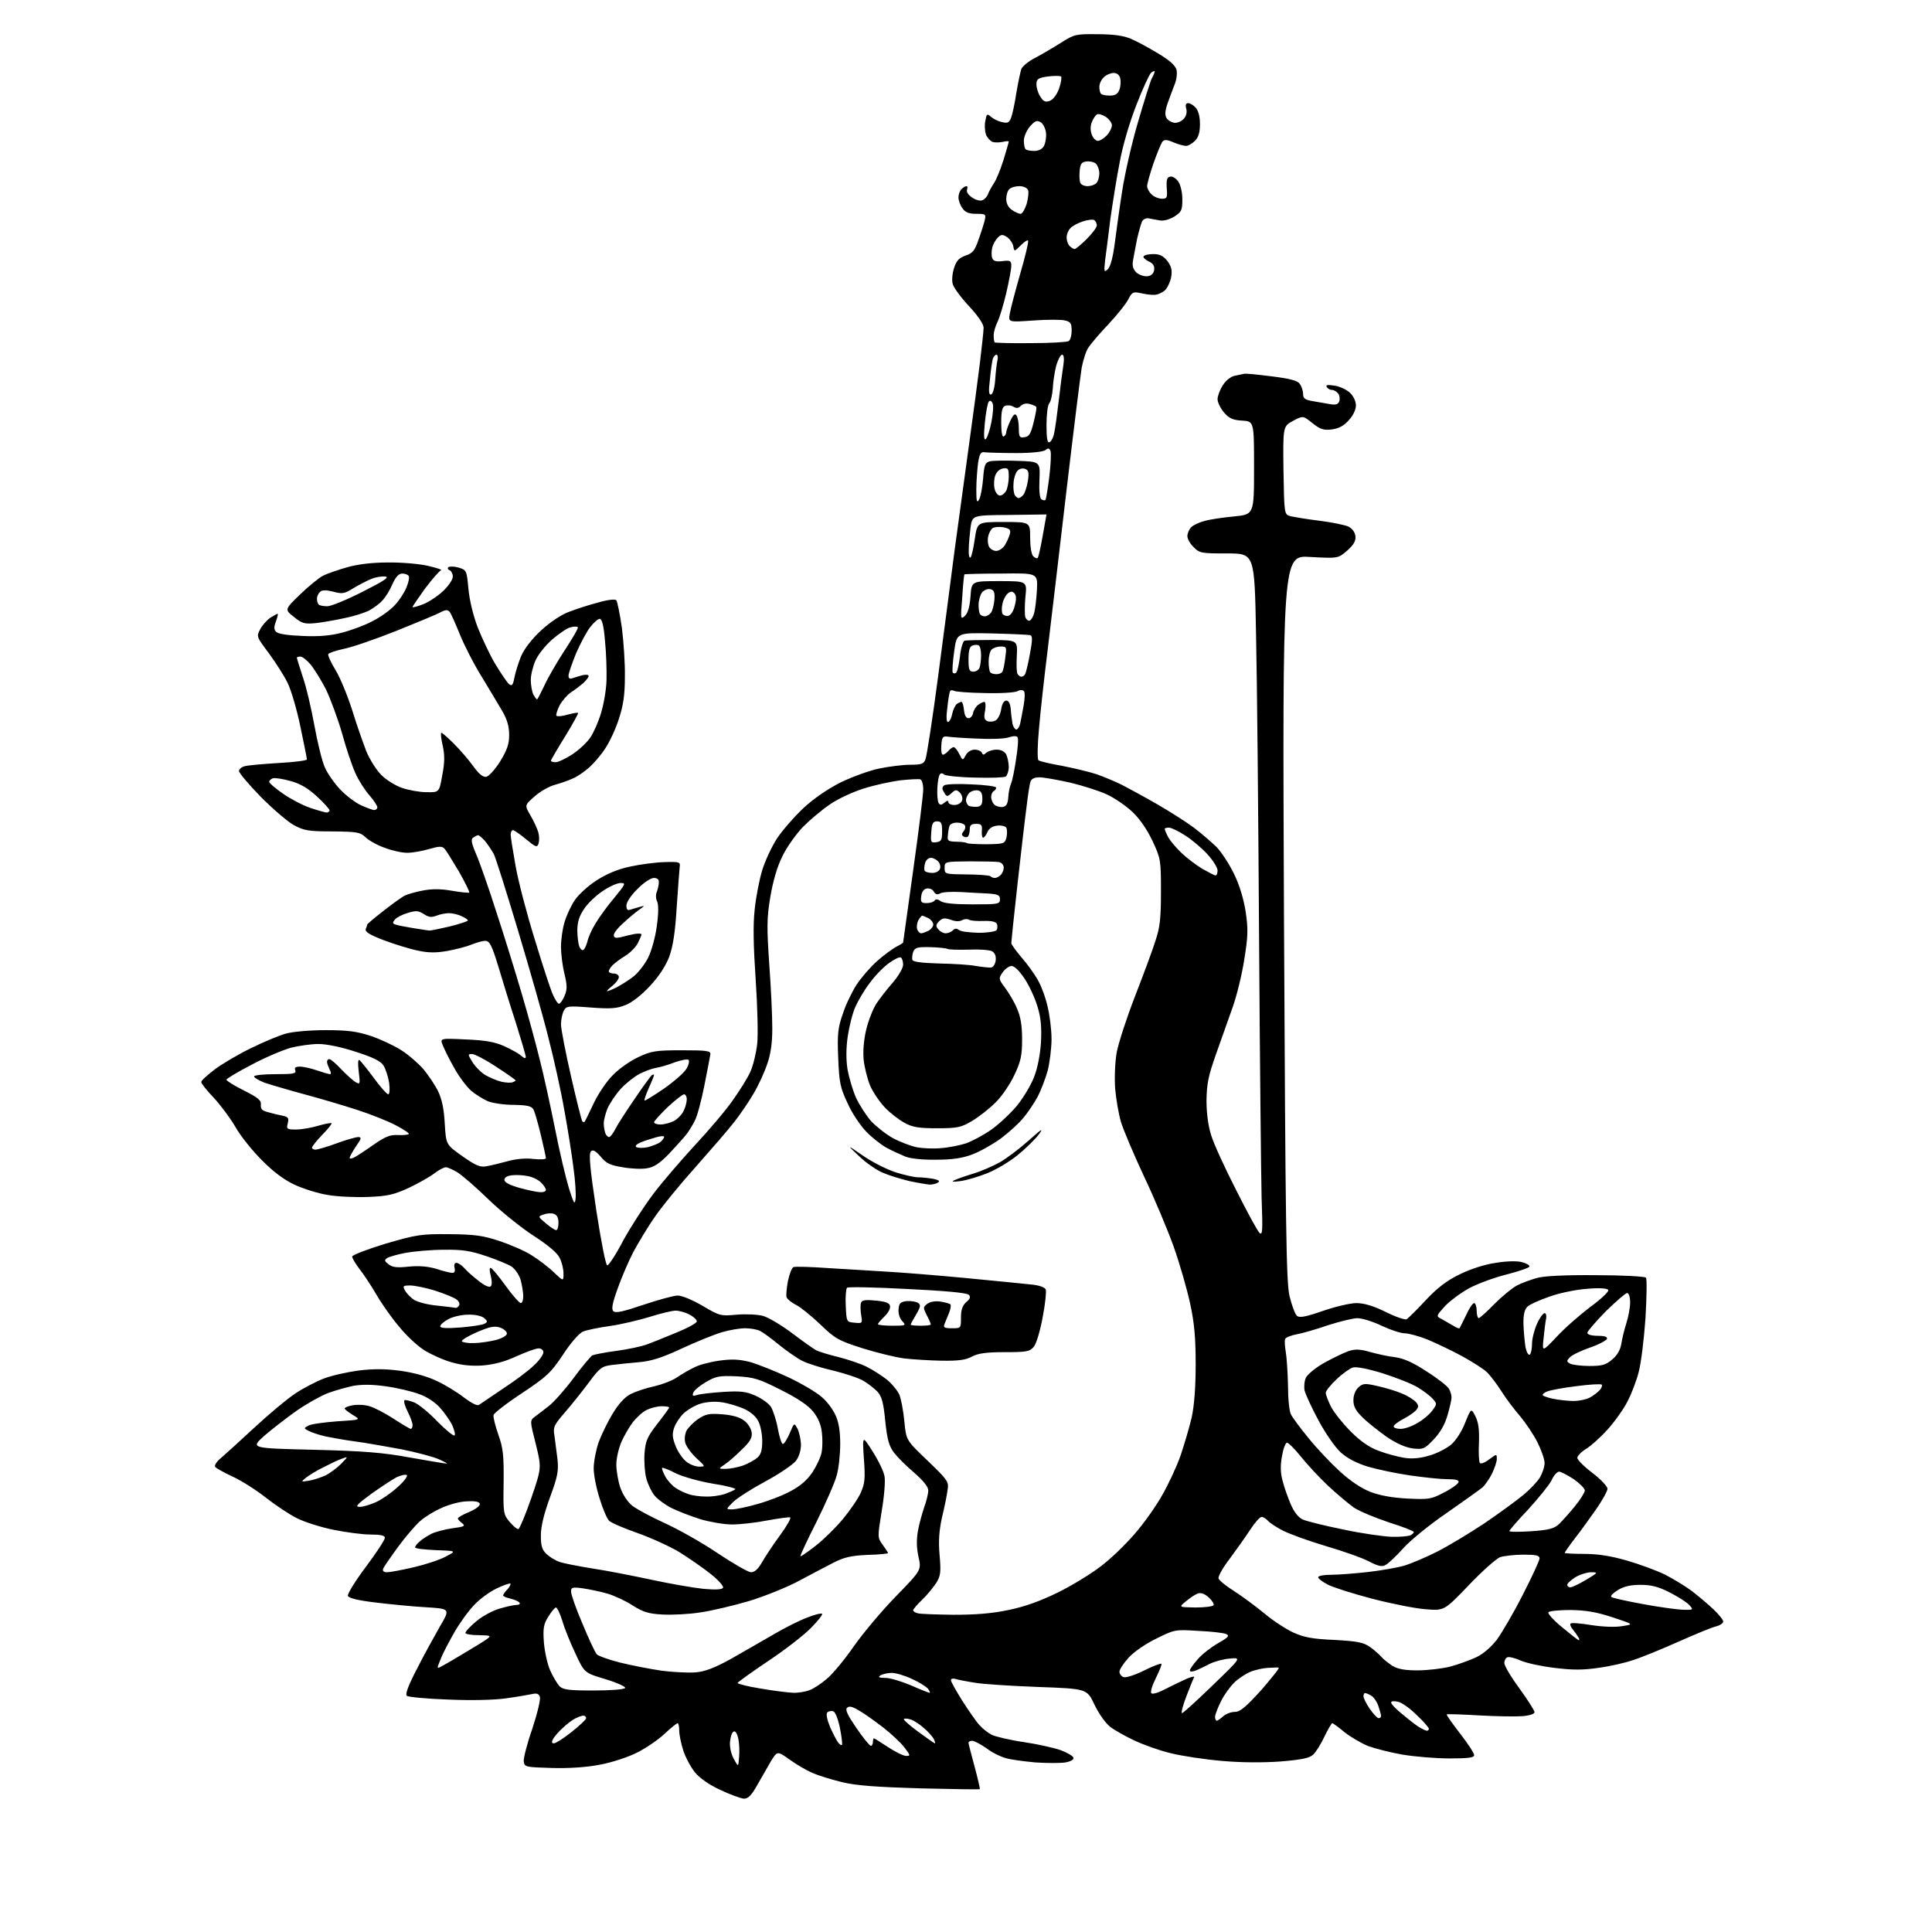 <?xml version="1.0" encoding="UTF-8" standalone="no"?>
<svg 
  version="1.1" 
  xmlns="http://www.w3.org/2000/svg" 
  xmlns:xlink="http://www.w3.org/1999/xlink" 
  xmlns:svg="http://www.w3.org/2000/svg"
  xmlns:rdf="http://www.w3.org/1999/02/22-rdf-syntax-ns#"
  xmlns:cc="http://creativecommons.org/ns#"
  xmlns:dc="http://purl.org/dc/elements/1.1/"
  viewBox="0 0 768 768"
  width="768"
  height="768"
>
<style>svg {background-color: white; }</style>"
<path stroke="none" fill="black" fill-rule="evenodd" d="M295.7,715.0C294.5,714.9 290.3,713.4 286.5,711.6C282.1,709.6 278.2,706.9 276.3,704.6C274.6,702.5 272.5,698.6 271.6,695.8C270.7,693.0 270.0,689.5 270.0,687.9C270.0,686.3 269.7,685.0 269.4,685.0C269.0,685.0 266.6,686.9 264.1,689.3C261.5,691.7 256.5,695.1 253.0,696.8C249.4,698.6 242.9,700.7 238.4,701.5C233.4,702.5 226.2,703.0 219.4,702.8C209.0,702.5 208.5,702.4 208.2,700.3C208.0,699.1 209.5,693.2 211.6,687.2C213.6,681.1 215.0,675.4 214.6,674.5C214.2,673.3 213.3,673.0 211.6,673.4C210.2,673.7 205.6,674.5 201.3,675.1C196.5,675.8 187.5,676.0 178.1,675.6C169.6,675.3 162.2,674.6 161.7,674.1C161.0,673.4 162.5,669.6 165.8,663.3C168.5,657.9 172.7,650.4 174.9,646.5C179.0,639.5 179.0,639.5 169.2,638.9C163.9,638.6 154.8,637.7 149.1,637.0C142.4,636.2 138.7,635.3 138.3,634.4C138.0,633.7 141.2,628.5 145.4,622.9C149.6,617.3 153.0,612.1 153.0,611.3C153.0,610.4 151.4,610.0 147.2,610.0C144.1,610.0 137.4,609.1 132.5,608.1C127.5,607.1 121.0,605.0 118.0,603.5C115.0,602.0 109.3,598.2 105.5,595.2C101.7,592.2 95.7,588.4 92.3,586.9C88.9,585.3 85.9,583.6 85.5,583.1C85.2,582.5 86.1,581.0 87.6,579.8C89.1,578.5 95.1,573.1 100.9,567.7C106.7,562.3 114.1,556.1 117.3,554.0C120.4,551.9 125.6,549.2 128.7,548.0C131.8,546.8 138.1,545.4 142.6,544.8C148.4,544.1 153.1,544.1 159.1,544.9C164.2,545.6 169.8,547.1 173.5,548.9C176.8,550.4 181.7,553.4 184.4,555.5C187.6,557.9 189.8,559.0 190.5,558.4C191.2,557.9 195.5,555.0 200.1,551.9C204.7,548.9 210.2,544.8 212.2,542.8C214.3,540.9 216.0,538.5 216.0,537.6C216.0,536.7 215.2,536.0 214.1,536.0C213.1,536.0 209.2,537.4 205.4,539.1C200.7,541.3 196.4,542.4 191.9,542.8C187.4,543.1 183.5,542.7 179.4,541.5C176.2,540.6 171.3,538.4 168.6,536.7C165.9,535.0 161.4,530.8 158.6,527.3C155.7,523.9 151.6,518.1 149.5,514.4C147.4,510.8 144.3,506.2 142.8,504.3C141.3,502.3 140.0,500.2 140.0,499.5C140.0,498.9 146.0,496.6 153.2,494.4C165.6,490.8 167.3,490.5 178.5,490.6C188.6,490.7 191.8,491.1 198.5,493.3C202.9,494.8 208.8,497.3 211.5,499.1C214.2,500.8 218.2,503.8 220.2,505.8C224.0,509.4 224.0,509.4 224.0,506.2C224.0,504.4 223.3,501.5 222.4,499.9C221.5,498.0 217.5,494.7 212.2,491.3C207.4,488.2 199.4,481.8 194.3,476.9C189.3,472.0 183.7,467.2 181.8,466.0C180.0,464.9 177.9,464.0 177.2,464.0C176.5,464.0 174.4,465.1 172.7,466.4C170.9,467.8 166.3,470.4 162.5,472.2C156.6,474.9 154.1,475.5 146.4,475.8C141.4,476.0 134.1,475.7 130.2,475.0C126.4,474.4 120.4,472.5 117.0,470.9C112.9,469.0 108.4,465.6 104.1,461.2C100.4,457.5 95.6,451.6 93.6,448.0C91.5,444.4 87.6,439.2 84.9,436.3C82.2,433.5 80.0,430.7 80.0,430.1C80.0,429.5 82.5,427.3 85.5,425.0C88.5,422.8 94.9,419.0 99.7,416.7C104.5,414.3 110.8,411.7 113.5,410.9C116.4,410.1 123.1,409.5 129.5,409.5C138.3,409.5 141.9,410.0 147.4,411.8C151.2,413.1 156.6,415.6 159.4,417.4C162.3,419.2 166.3,422.7 168.3,425.0C170.3,427.4 173.0,431.4 174.2,433.9C175.7,437.1 176.5,440.9 176.8,446.7C177.3,455.0 177.3,455.0 183.8,459.6C189.2,463.4 190.9,464.1 193.4,463.6C195.1,463.3 198.9,462.4 201.8,461.6C205.0,460.7 208.9,460.3 212.0,460.7C214.8,461.0 217.0,460.9 217.0,460.4C217.0,459.9 216.1,455.8 215.0,451.2C213.9,446.6 212.6,442.1 212.1,441.1C211.3,439.7 209.7,439.3 204.2,439.2C200.3,439.2 195.7,438.5 193.8,437.7C192.0,436.9 189.1,435.1 187.3,433.6C185.6,432.1 182.5,428.1 180.6,424.6C178.6,421.1 176.6,417.0 176.0,415.5C174.9,412.7 174.9,412.7 185.2,413.2C192.9,413.5 196.8,414.2 200.5,415.9C203.2,417.1 206.2,418.8 207.2,419.7C208.4,420.7 209.0,420.9 209.0,420.1C209.0,419.5 207.2,413.4 205.1,406.7C202.9,400.0 199.8,389.9 198.1,384.2C195.5,375.7 194.6,374.0 192.9,374.0C191.8,374.0 189.4,374.7 187.4,375.5C185.5,376.3 181.2,377.4 177.9,378.0C173.4,378.8 170.4,378.8 166.2,377.9C163.1,377.3 157.0,375.4 152.7,373.8C146.9,371.6 145.0,370.4 145.4,369.3C145.7,368.5 146.0,367.7 146.0,367.5C146.0,367.3 148.8,364.9 152.3,362.2C155.7,359.5 159.5,356.8 160.7,356.1C161.9,355.5 165.3,354.5 168.1,354.0C171.7,353.3 175.3,353.3 179.7,354.1C183.2,354.7 186.3,355.0 186.5,354.8C186.8,354.6 184.9,350.8 182.4,346.4C179.8,342.1 177.3,337.9 176.6,337.3C175.7,336.3 174.4,336.4 170.6,337.5C167.9,338.3 164.0,339.0 161.9,339.0C159.7,339.0 155.7,338.1 152.9,337.0C150.0,336.0 146.6,334.1 145.3,332.8C143.1,330.8 141.9,330.6 132.2,330.5C122.9,330.5 120.9,330.2 117.0,328.1C114.5,326.8 108.6,321.7 103.7,316.8C98.9,311.9 95.0,307.2 95.0,306.5C95.0,305.8 96.0,304.9 97.2,304.6C98.5,304.2 104.6,303.7 110.8,303.3C116.9,303.0 122.0,302.3 122.0,301.9C122.0,301.4 120.8,295.5 119.4,288.8C118.0,282.0 115.7,274.2 114.3,271.4C113.0,268.7 109.6,263.4 106.9,259.7C102.0,253.2 101.9,253.0 103.4,250.2C104.2,248.6 106.0,246.6 107.4,245.6C108.8,244.7 110.1,244.0 110.4,244.0C110.6,244.0 110.3,245.3 109.7,247.0C108.8,249.3 108.9,250.3 109.8,251.2C110.6,252.0 114.6,252.6 120.3,252.8C126.6,253.1 131.5,252.7 135.9,251.5C139.5,250.6 144.9,248.6 147.9,247.0C151.0,245.5 154.9,242.7 156.7,240.8C158.5,239.0 160.6,235.8 161.5,233.7C162.4,231.6 162.8,229.5 162.5,229.0C162.1,228.4 161.0,228.0 159.9,228.0C158.5,228.0 157.3,229.3 156.0,232.2C155.0,234.6 153.2,237.5 152.0,238.7C150.9,240.0 148.5,241.7 146.7,242.7C144.9,243.6 140.6,245.0 137.0,245.7C133.4,246.5 128.2,247.4 125.5,247.7C121.0,248.1 120.1,247.9 116.8,245.2C113.1,242.3 113.1,242.3 119.3,236.3C122.7,233.0 126.9,229.6 128.5,228.8C130.2,228.0 134.4,226.5 138.0,225.5C142.2,224.3 147.9,223.6 154.0,223.6C159.2,223.5 166.4,224.1 170.0,224.9C173.5,225.7 175.9,226.5 175.3,226.7C174.6,227.0 171.8,230.2 169.0,233.9C166.3,237.7 164.0,241.0 164.0,241.3C164.0,241.6 165.9,241.1 168.2,240.2C170.5,239.3 174.1,236.9 176.2,234.9C178.3,232.9 180.0,230.4 180.0,229.2C180.0,228.1 179.4,227.0 178.8,226.7C178.1,226.5 177.8,225.9 178.2,225.5C178.6,225.1 180.4,225.1 182.2,225.6C185.5,226.6 185.5,226.7 186.2,234.0C186.6,238.5 188.1,244.7 189.9,249.4C191.6,253.7 194.7,260.3 196.9,264.0C199.1,267.6 201.5,271.2 202.3,271.9C203.5,272.9 203.9,272.4 204.5,269.3C204.9,267.2 206.1,263.4 207.2,260.7C208.5,257.8 211.5,253.9 215.1,250.6C218.7,247.3 223.0,244.4 226.2,243.2C229.1,242.1 234.3,240.4 237.8,239.5C241.5,238.4 244.5,238.1 245.0,238.6C245.4,239.1 246.4,244.0 247.2,249.5C247.9,255.0 248.5,263.8 248.4,269.0C248.4,276.1 247.8,280.3 246.1,285.5C244.9,289.4 242.5,294.6 240.8,297.2C239.2,299.8 236.2,303.3 234.3,305.0C232.4,306.7 229.4,308.8 227.6,309.5C225.9,310.3 222.7,311.4 220.5,312.0C218.3,312.6 214.7,314.6 212.5,316.6C208.5,320.1 208.5,320.1 210.9,324.2C212.2,326.4 213.6,329.5 214.0,330.9C214.4,332.3 214.4,334.3 214.1,335.3C213.5,337.0 213.0,336.8 209.1,333.6C206.7,331.6 204.4,330.0 203.9,330.0C203.4,330.0 203.0,330.8 203.0,331.8C203.0,332.7 203.9,338.4 205.0,344.5C206.1,350.6 209.5,363.6 212.6,373.5C215.6,383.4 218.8,393.2 219.7,395.2C220.6,397.3 221.7,399.0 222.2,399.0C222.7,399.0 223.7,397.6 224.4,395.9C225.5,393.4 225.5,391.8 224.4,387.2C223.6,384.0 223.0,379.2 223.0,376.4C223.0,373.6 223.6,369.2 224.4,366.6C225.2,363.9 227.0,360.0 228.5,357.8C229.9,355.7 233.8,352.1 237.1,350.0C241.1,347.4 245.6,345.5 250.4,344.5C254.4,343.6 260.6,342.8 264.1,342.7C270.0,342.5 270.5,342.7 270.2,344.5C270.1,345.6 269.5,352.8 269.0,360.6C268.4,370.7 267.5,376.3 266.0,380.4C264.6,384.0 261.9,388.2 258.4,391.9C255.2,395.4 251.3,398.5 248.7,399.5C245.3,400.9 242.8,401.1 234.8,400.5C225.8,399.8 225.1,399.9 224.1,401.8C223.5,403.0 223.0,405.4 223.0,407.2C223.0,409.0 224.8,418.3 227.0,427.9C229.2,437.5 231.2,445.5 231.5,445.8C231.8,446.1 232.2,446.1 232.4,445.9C232.6,445.7 234.2,442.4 236.0,438.6C237.8,434.8 241.2,429.7 243.7,427.3C246.1,424.8 250.7,421.6 253.8,420.2C258.9,417.8 260.7,417.5 271.0,417.5C280.6,417.5 282.5,417.7 282.4,419.0C282.3,419.8 281.2,425.4 280.0,431.5C278.8,437.6 277.1,443.9 276.2,445.5C275.4,447.1 273.9,449.6 272.8,451.0C271.7,452.4 268.6,455.8 265.9,458.7C262.2,462.5 259.9,464.0 257.2,464.4C255.2,464.8 250.8,464.6 247.5,464.0C242.6,463.2 241.0,462.5 238.8,459.8C236.7,457.4 235.7,456.9 234.9,457.7C234.0,458.6 234.5,464.3 237.0,480.9C239.0,493.8 240.8,503.0 241.4,503.0C242.0,503.0 244.9,498.6 247.7,493.2C250.6,487.9 255.9,479.7 259.4,475.0C262.9,470.3 270.4,461.6 276.0,455.5C281.7,449.4 288.5,441.4 291.2,437.5C294.0,433.6 297.2,428.5 298.3,426.0C299.4,423.5 300.6,418.6 301.0,415.0C301.4,411.4 301.1,400.0 300.4,389.5C299.5,376.2 299.3,367.8 300.0,361.5C300.5,356.5 301.9,349.5 303.0,345.9C304.1,342.3 306.7,336.7 308.8,333.4C310.9,330.2 315.7,324.7 319.3,321.3C323.5,317.4 328.9,313.7 334.2,311.0C338.8,308.8 345.6,306.3 349.5,305.5C353.4,304.7 358.9,304.0 361.8,304.0C366.3,304.0 367.2,303.7 367.9,301.8C368.4,300.5 370.7,285.8 372.9,269.0C375.1,252.2 378.1,229.5 379.5,218.5C381.0,207.5 383.5,189.1 385.1,177.5C386.7,165.9 388.7,151.1 389.5,144.5C390.3,137.9 391.0,131.5 391.0,130.3C391.0,128.8 388.8,125.6 385.2,121.7C381.9,118.2 379.0,114.2 378.7,112.8C378.3,111.3 378.6,108.5 379.3,106.4C380.2,103.6 381.3,102.5 383.8,101.6C386.6,100.7 387.5,99.6 388.9,95.5C389.9,92.8 391.0,89.3 391.4,87.8C392.0,85.1 391.9,85.0 388.1,85.0C385.1,85.0 383.7,84.4 382.6,82.8C381.7,81.6 381.0,79.6 381.0,78.5C381.0,77.3 381.5,75.9 382.2,75.2C382.9,74.5 383.7,74.0 384.2,74.0C384.6,74.0 384.7,74.6 384.4,75.4C384.1,76.3 384.9,77.5 386.4,78.5C387.8,79.5 389.7,80.0 390.5,79.6C391.4,79.3 392.3,78.2 392.7,77.3C393.0,76.3 394.1,74.4 395.0,73.0C396.0,71.6 397.7,67.4 398.9,63.6C400.0,59.9 401.0,56.6 401.0,56.3C401.0,56.0 399.9,56.1 398.6,56.4C397.2,56.7 395.4,56.7 394.5,56.4C393.6,56.0 392.4,54.7 391.9,53.4C391.5,52.1 391.3,49.6 391.7,48.0C392.2,45.2 392.4,45.1 393.9,46.4C394.8,47.2 396.7,48.2 398.2,48.5C400.5,49.1 401.1,48.8 401.9,46.9C402.4,45.6 403.4,41.1 404.0,37.0C404.7,32.9 405.6,28.6 406.0,27.4C406.5,26.3 409.0,24.2 411.7,22.9C414.3,21.5 418.9,18.8 421.9,16.9C427.1,13.6 427.7,13.5 436.4,13.6C442.7,13.6 446.7,14.2 449.5,15.4C451.7,16.3 456.5,18.9 460.3,21.2C465.0,24.0 467.2,26.0 467.7,27.8C468.0,29.2 467.7,31.7 467.0,33.4C466.3,35.1 465.1,38.5 464.2,40.9C463.1,44.0 463.0,45.7 463.7,46.9C464.2,47.8 465.6,48.6 466.7,48.8C467.8,49.0 469.5,48.3 470.4,47.4C471.5,46.3 471.9,44.9 471.6,43.4C471.1,41.7 471.4,41.0 472.3,41.0C473.1,41.0 474.4,41.8 475.3,42.8C476.4,44.0 477.0,46.4 477.0,49.3C477.0,52.7 476.4,54.6 475.0,56.0C473.9,57.1 472.3,58.0 471.5,58.0C470.6,58.0 468.4,57.4 466.5,56.6C463.7,55.4 462.9,55.4 462.0,56.4C461.5,57.2 459.9,61.0 458.5,65.0C457.1,69.1 456.0,73.1 456.0,74.0C456.0,74.9 456.8,76.4 457.8,77.3C458.8,78.3 460.7,79.0 461.9,79.0C463.9,79.0 464.1,78.6 463.8,74.8C463.6,71.5 463.9,70.4 465.2,70.2C466.1,70.0 467.5,70.9 468.4,72.2C469.3,73.5 470.0,76.5 470.0,79.2C470.0,83.6 469.7,84.2 466.8,86.1C464.8,87.3 462.5,87.9 461.0,87.6C459.6,87.4 457.7,87.0 456.6,86.8C455.6,86.6 454.4,87.2 454.0,88.0C453.6,88.8 452.7,92.0 452.0,95.0C451.4,98.0 450.7,101.9 450.4,103.5C450.0,105.7 450.4,107.0 451.8,108.4C452.9,109.3 454.9,110.0 456.2,109.8C457.7,109.6 458.6,108.7 458.8,107.3C459.0,105.7 458.4,104.7 456.6,103.9C455.2,103.2 454.3,102.3 454.6,101.9C454.9,101.4 456.6,101.0 458.5,101.0C461.0,101.0 462.4,101.7 464.0,103.7C465.6,105.8 466.0,107.3 465.6,109.9C465.3,111.8 464.2,114.2 463.2,115.3C462.1,116.3 460.2,117.2 458.9,117.2C457.6,117.3 455.1,116.9 453.3,116.5C450.5,115.9 450.0,116.1 448.5,119.0C447.6,120.8 444.0,125.3 440.6,128.9C437.1,132.6 433.6,136.7 432.7,138.1C431.7,139.5 430.6,143.1 430.0,146.1C429.5,149.1 426.8,170.8 424.0,194.5C421.2,218.2 417.9,246.7 416.5,258.0C415.1,269.3 413.5,283.6 413.0,289.9C412.4,296.2 412.3,301.7 412.8,302.2C413.2,302.6 417.4,303.6 422.0,304.4C426.7,305.3 433.0,306.8 436.0,307.8C439.1,308.9 443.6,310.8 446.0,312.0C448.5,313.3 454.8,316.7 460.0,319.7C465.2,322.7 471.8,326.9 474.7,329.1C477.5,331.2 481.5,334.7 483.6,336.7C485.6,338.8 488.8,343.7 490.6,347.5C492.8,352.0 494.4,357.5 495.2,362.6C496.2,369.5 496.1,372.3 494.6,381.5C493.7,387.4 491.6,395.9 490.0,400.4C488.4,404.8 485.5,413.2 483.4,419.0C480.3,427.8 479.7,430.8 479.6,437.5C479.6,442.6 480.3,447.7 481.5,451.4C482.5,454.7 486.9,464.3 491.3,472.9C495.6,481.5 499.8,489.2 500.6,490.0C501.9,491.3 502.0,489.5 501.5,476.0C501.3,467.5 500.8,420.9 500.5,372.5C500.2,324.1 499.7,270.0 499.3,252.2C498.7,220.0 498.7,220.0 487.8,220.0C477.6,220.0 476.8,219.9 474.5,217.5C473.1,216.2 472.0,214.2 472.0,213.1C472.0,212.0 472.7,210.4 473.5,209.6C474.4,208.7 476.8,207.6 478.8,207.1C480.8,206.5 486.1,205.7 490.5,205.3C498.5,204.5 498.5,204.5 498.5,186.0C498.5,167.5 498.5,167.5 493.8,167.2C490.0,167.0 488.6,166.3 486.5,163.9C485.1,162.2 484.0,159.9 484.0,158.7C484.0,157.5 484.9,155.0 486.0,153.3C487.1,151.4 489.1,149.8 490.7,149.4C492.2,149.1 493.9,148.7 494.5,148.6C495.1,148.4 500.0,148.9 505.5,149.6C512.8,150.5 515.8,151.3 516.7,152.6C517.4,153.6 518.0,155.4 518.0,156.6C518.0,158.3 518.7,158.9 521.5,159.4C523.4,159.7 526.5,160.3 528.4,160.6C531.0,161.1 531.9,160.8 532.4,159.5C532.7,158.5 532.5,157.1 531.9,156.4C531.3,155.6 530.2,155.0 529.4,155.0C528.7,155.0 527.8,154.5 527.4,153.8C526.9,153.0 527.7,152.9 530.5,153.3C532.6,153.6 535.3,154.9 536.6,156.1C538.0,157.4 539.0,159.5 539.0,161.2C539.0,162.8 537.9,165.2 536.2,167.0C534.3,169.2 532.3,170.3 529.5,170.7C526.1,171.1 524.9,170.7 521.7,168.2C518.0,165.2 518.0,165.2 514.0,167.3C510.0,169.5 510.0,169.5 510.2,187.0C510.5,204.5 510.5,204.5 513.0,205.2C514.4,205.5 519.5,206.4 524.5,207.0C529.4,207.6 534.6,208.7 536.0,209.3C537.5,210.1 538.6,211.5 538.8,213.1C539.0,215.0 538.2,216.5 535.5,218.9C531.9,222.0 531.9,222.0 520.8,221.4C509.8,220.7 509.8,220.7 510.4,364.6C511.0,489.5 511.3,509.4 512.6,515.2C513.5,518.9 514.8,522.4 515.6,523.1C516.6,523.9 519.0,523.5 525.9,521.1C530.8,519.4 536.8,518.0 539.2,518.0C542.2,518.0 545.9,519.1 550.8,521.5C554.8,523.5 558.6,524.8 559.2,524.4C559.8,524.0 563.3,520.6 566.8,516.8C571.5,511.8 575.2,509.0 580.4,506.5C584.7,504.4 590.3,502.6 594.6,502.0C598.7,501.3 603.1,501.2 604.9,501.7C606.6,502.1 608.0,502.9 608.0,503.4C608.1,503.9 604.0,505.3 599.0,506.6C594.1,507.8 587.3,510.3 584.0,512.1C580.7,513.9 576.4,517.1 574.4,519.2C570.8,523.2 570.8,523.2 573.2,524.4C574.4,525.1 576.5,526.3 577.7,527.0C578.9,527.8 580.1,528.2 580.2,528.0C580.4,527.7 581.5,525.4 582.8,522.8C584.0,520.1 585.4,518.0 586.0,518.0C586.5,518.0 587.0,519.4 587.0,521.0C587.0,522.6 587.4,524.0 587.8,524.0C588.2,524.0 591.0,521.5 594.0,518.4C597.0,515.4 601.1,512.0 603.0,511.0C604.9,510.0 608.5,508.7 611.0,508.0C613.9,507.2 622.2,506.8 634.4,506.9C644.9,506.9 653.8,507.4 654.3,507.9C654.7,508.3 654.6,515.6 654.1,524.1C653.5,532.6 652.3,542.2 651.4,545.4C650.6,548.7 648.6,553.9 647.0,557.0C645.4,560.2 641.8,565.2 639.0,568.3C636.2,571.4 632.3,574.9 630.4,576.0C628.5,577.2 627.0,578.8 627.0,579.5C627.0,580.3 629.7,583.0 633.0,585.5C636.3,588.0 639.0,590.9 639.0,591.8C639.0,592.7 637.1,596.1 634.8,599.5C632.5,602.8 628.7,608.1 626.3,611.2C623.9,614.3 622.0,617.0 622.0,617.3C622.0,617.5 625.5,617.7 629.8,617.7C635.2,617.7 640.3,618.5 646.9,620.4C652.0,621.9 658.8,624.4 662.0,626.0C665.1,627.6 669.9,630.5 672.6,632.5C675.3,634.6 679.2,637.9 681.2,639.8C683.3,641.8 685.0,643.9 685.0,644.6C685.0,645.2 683.8,646.1 682.2,646.5C680.7,646.8 674.0,649.6 667.2,652.6C660.5,655.6 652.4,658.9 649.2,659.9C646.1,661.0 639.9,662.4 635.4,663.0C629.3,663.9 625.0,663.9 617.9,663.0C612.8,662.4 606.8,661.1 604.5,660.1C602.3,659.1 599.9,658.5 599.2,658.8C598.6,659.0 598.0,660.0 598.0,661.1C598.0,662.2 600.7,666.7 604.0,671.2C607.3,675.7 610.0,680.0 610.0,680.6C610.0,681.3 608.0,682.0 605.2,682.2C602.6,682.4 594.9,682.3 588.0,681.9C581.1,681.5 575.3,681.3 575.1,681.5C574.9,681.7 577.3,685.1 580.4,689.1C583.5,693.1 586.0,696.9 586.0,697.7C586.0,698.7 583.7,699.0 576.1,699.0C570.7,699.0 562.4,698.3 557.6,697.5C552.9,696.7 546.7,695.1 543.9,694.1C541.2,693.0 536.9,690.5 534.5,688.6C532.1,686.6 529.9,685.0 529.6,685.0C529.3,685.0 527.9,687.4 526.5,690.3C525.1,693.3 523.1,696.5 522.0,697.5C520.5,698.9 517.4,699.5 509.2,700.2C502.5,700.7 493.8,700.7 485.8,700.0C478.8,699.4 469.6,698.0 465.3,696.9C461.0,695.9 454.6,693.6 451.0,691.9C447.5,690.3 443.1,687.8 441.4,686.5C439.5,685.1 436.8,681.2 435.1,677.7C432.1,671.3 432.1,671.3 412.8,670.6C402.2,670.2 390.8,669.5 387.5,668.9C384.2,668.4 380.7,667.7 379.8,667.4C378.8,667.1 378.0,667.3 378.0,667.9C378.0,668.5 380.1,672.2 382.6,676.2C385.2,680.2 388.2,684.6 389.4,685.8C390.5,687.1 392.7,688.8 394.2,689.6C395.6,690.3 401.4,691.7 406.9,692.5C412.4,693.3 419.0,694.8 421.6,695.7C424.2,696.7 426.5,698.0 426.7,698.7C427.0,699.4 425.7,700.2 423.5,700.6C421.5,700.9 416.2,700.9 411.7,700.6C407.2,700.2 401.9,699.5 399.9,698.9C397.9,698.4 394.4,696.7 392.2,695.0C389.9,693.4 387.3,692.0 386.5,692.0C385.7,692.0 385.0,692.3 385.0,692.8C385.0,693.2 386.1,697.4 387.4,702.2C388.7,707.0 389.6,711.0 389.5,711.2C389.3,711.4 378.7,711.2 365.8,710.9C348.8,710.4 340.5,709.8 335.0,708.5C330.9,707.5 325.5,705.9 323.1,704.8C320.6,703.8 316.4,701.3 313.8,699.4C309.0,696.0 309.0,696.0 306.4,700.2C305.0,702.6 302.6,706.9 300.9,709.8C298.7,713.7 297.4,715.0 295.7,715.0zM293.8,698.5C294.0,696.4 293.9,693.1 293.5,691.2C293.1,689.3 292.4,688.0 291.7,688.3C291.0,688.5 290.4,690.3 290.2,692.3C290.0,694.4 290.6,697.2 291.7,699.2C293.5,702.5 293.5,702.5 293.8,698.5zM360.2,698.0C362.0,698.0 361.9,697.8 359.5,694.6C358.1,692.8 354.4,689.3 351.2,686.8C348.1,684.4 343.8,681.3 341.7,680.1C338.9,678.4 337.6,678.0 336.7,678.9C335.9,679.7 337.0,681.9 340.5,687.0C343.1,690.8 345.7,694.0 346.2,694.0C346.6,694.0 347.0,693.3 347.0,692.5C347.0,691.7 347.2,691.0 347.4,691.0C347.6,691.0 350.1,692.6 353.0,694.5C355.9,696.4 359.1,698.0 360.2,698.0zM334.7,693.6C334.9,693.4 334.6,690.4 333.9,687.0C333.2,683.5 332.1,680.6 331.3,680.3C330.5,680.0 329.4,680.2 328.9,680.7C328.3,681.3 328.7,683.4 330.0,686.6C331.2,689.2 332.6,692.0 333.2,692.7C333.8,693.5 334.5,693.9 334.7,693.6zM220.2,693.0C220.9,693.0 224.1,691.0 227.2,688.5C230.4,686.0 233.0,683.5 233.0,683.0C233.0,682.4 232.5,682.0 231.9,682.0C231.3,682.0 229.9,682.5 228.7,683.1C227.5,683.7 225.2,685.4 223.7,686.9C222.1,688.3 220.4,690.3 219.9,691.2C219.2,692.5 219.3,693.0 220.2,693.0zM371.6,693.0C371.9,693.0 371.6,692.1 371.1,691.1C370.5,690.1 368.7,688.1 367.0,686.7C365.4,685.3 363.1,683.8 361.9,683.5C360.8,683.1 359.6,683.1 359.3,683.3C359.0,683.6 361.6,685.9 365.0,688.4C368.4,690.9 371.4,693.0 371.6,693.0zM567.2,688.0C567.7,688.0 568.0,687.6 568.0,687.2C568.0,686.8 565.9,684.3 563.2,681.8C560.6,679.2 557.3,676.8 555.8,676.5C554.1,676.1 553.0,676.2 553.0,676.8C553.0,677.4 555.1,679.6 557.8,681.7C560.4,683.9 563.4,686.2 564.5,686.8C565.6,687.4 566.8,688.0 567.2,688.0zM483.7,684.0C484.0,684.0 485.2,683.2 486.3,682.2C487.3,681.3 489.4,680.5 490.9,680.5C493.0,680.5 495.2,678.6 501.4,671.8C505.6,666.9 508.8,663.0 508.3,662.9C507.9,662.8 505.9,662.9 504.0,663.0C502.1,663.1 498.9,663.8 497.0,664.6C495.1,665.4 492.2,667.3 490.7,668.8C489.1,670.3 486.7,673.6 485.4,676.2C484.1,678.8 483.0,681.6 483.0,682.5C483.0,683.3 483.3,684.0 483.7,684.0zM548.0,683.0C548.6,683.0 549.0,682.6 549.0,682.1C549.0,681.7 548.5,679.9 547.9,678.1C547.3,676.4 546.0,674.5 545.0,674.0C544.0,673.4 542.9,673.0 542.6,673.0C542.3,673.0 542.0,673.6 542.0,674.3C542.0,675.0 543.1,677.2 544.5,679.3C545.9,681.3 547.5,683.0 548.0,683.0zM469.9,681.0C470.3,681.0 475.8,676.0 482.1,669.9C493.5,658.9 493.5,658.9 488.9,659.3C486.3,659.5 482.7,660.5 480.9,661.4C479.0,662.4 476.5,663.6 475.2,664.1C473.9,664.6 473.0,664.6 473.0,664.0C473.0,663.5 474.4,661.5 476.1,659.6C477.7,657.7 481.4,654.8 484.2,653.2C488.4,650.8 488.9,650.2 487.3,649.5C486.3,649.1 481.3,648.5 476.2,648.3C467.1,647.7 466.8,647.8 459.6,651.4C455.4,653.4 450.7,656.7 448.6,659.0C446.6,661.2 445.0,663.7 445.0,664.5C445.0,665.4 445.7,666.3 446.6,666.7C447.5,667.0 451.1,665.9 454.7,664.1C458.3,662.3 461.4,661.1 461.7,661.4C461.9,661.6 460.9,664.2 459.5,667.0C458.0,670.0 457.2,672.6 457.7,673.1C458.2,673.6 460.7,672.8 463.5,671.3C466.2,669.9 470.0,668.1 471.8,667.3C473.7,666.5 474.9,666.3 474.7,666.7C474.4,667.2 473.0,670.6 471.6,674.3C470.2,678.0 469.4,681.0 469.9,681.0zM315.2,672.9C317.2,673.0 320.1,672.5 321.7,671.9C323.2,671.4 326.3,669.4 328.5,667.5C330.8,665.7 335.7,659.8 339.5,654.3C343.3,648.9 350.9,639.9 356.4,634.3C366.3,624.1 366.3,624.1 365.1,618.8C364.3,615.1 364.3,612.0 364.9,608.5C365.4,605.7 366.6,601.5 367.4,599.1C368.3,596.7 369.0,593.7 369.0,592.5C369.0,591.0 367.1,588.7 363.5,585.5C360.4,582.9 356.8,579.3 355.4,577.5C353.4,574.8 352.7,572.4 351.9,564.9C351.2,557.5 350.5,555.1 348.8,553.2C347.5,551.9 345.1,550.0 343.4,549.0C341.7,547.9 336.3,546.1 331.5,544.9C326.6,543.8 320.9,542.0 318.8,540.9C316.8,539.9 312.7,537.0 309.7,534.6C306.8,532.2 303.4,529.7 302.2,529.1C301.1,528.5 298.4,528.0 296.2,528.0C294.1,528.0 289.9,528.7 286.9,529.6C283.9,530.5 276.7,533.4 270.9,536.1C263.0,539.8 258.7,541.1 253.9,541.5C250.4,541.8 245.6,542.3 243.2,542.6C239.3,543.1 238.4,543.7 234.2,549.4C231.6,552.9 227.3,558.3 224.6,561.4C220.2,566.5 219.8,567.3 220.4,570.7C220.7,572.8 221.2,577.0 221.6,580.0C222.1,584.7 221.7,586.9 218.6,595.3C216.2,601.9 215.0,606.8 215.0,610.4C215.0,614.6 215.5,616.1 217.3,617.8C218.6,619.0 220.9,620.4 222.5,620.9C224.2,621.5 230.0,622.6 235.5,623.5C241.0,624.3 251.6,626.4 259.1,628.0C266.5,629.6 275.8,631.2 279.7,631.6C284.4,632.0 286.9,631.9 287.4,631.2C287.8,630.6 285.6,628.1 282.3,625.5C279.1,623.0 273.5,619.1 269.9,616.9C266.2,614.7 258.8,611.3 253.4,609.4C247.9,607.5 242.9,605.3 242.1,604.5C241.3,603.7 239.6,599.8 238.4,595.8C237.1,591.8 236.0,586.4 236.0,583.7C236.0,581.1 236.9,576.5 237.9,573.5C239.0,570.5 241.5,565.3 243.5,562.0C246.0,557.9 248.4,555.3 250.8,554.1C252.9,553.1 257.0,551.7 260.0,551.1C263.0,550.4 267.1,548.9 269.0,547.6C270.9,546.3 274.0,544.5 275.9,543.6C277.7,542.6 282.2,541.4 285.8,540.9C290.8,540.2 293.7,540.3 298.1,541.4C301.2,542.3 308.1,545.0 313.4,547.5C318.7,550.0 324.6,553.5 326.6,555.3C328.7,557.0 331.1,560.3 332.1,562.5C333.4,565.2 334.0,568.9 334.0,574.0C334.0,578.1 333.4,583.8 332.6,586.5C331.9,589.2 328.3,597.5 324.6,604.9C320.9,612.2 318.0,618.4 318.2,618.6C318.4,618.8 321.1,616.9 324.2,614.5C327.3,612.1 332.2,607.3 335.1,603.8C338.0,600.3 341.2,595.6 342.2,593.3C343.8,589.7 344.0,587.6 343.4,579.8C342.8,570.5 342.8,570.5 346.9,577.0C349.2,580.6 351.3,585.0 351.6,586.8C352.0,588.6 351.5,594.8 350.5,600.6C348.8,611.2 348.8,611.2 350.9,614.1C352.0,615.6 353.0,617.1 353.0,617.4C353.0,617.6 349.3,618.0 344.7,618.1C338.3,618.4 335.4,619.1 331.5,621.1C328.7,622.5 322.7,625.7 318.0,628.2C313.3,630.8 304.3,634.4 297.9,636.4C291.4,638.3 282.6,640.4 278.1,641.0C273.7,641.7 267.0,642.0 263.3,641.8C257.8,641.5 255.6,640.8 251.5,638.2C248.8,636.4 244.2,634.3 241.5,633.5C238.8,632.7 234.4,631.8 231.8,631.4C227.5,630.8 227.0,631.0 227.0,632.7C227.0,633.8 229.0,639.6 231.6,645.6C234.1,651.6 236.6,657.0 237.3,657.7C238.0,658.3 242.1,659.8 246.5,660.9C250.9,662.0 258.2,663.4 262.8,664.1C267.3,664.7 273.4,665.0 276.4,664.8C280.2,664.5 283.8,663.1 290.1,659.7C294.7,657.1 302.3,652.7 307.0,650.0C311.7,647.2 317.9,644.1 320.9,643.0C323.8,641.8 326.5,641.2 326.8,641.5C327.1,641.8 325.2,644.3 322.4,647.1C319.7,649.9 312.1,655.8 305.5,660.2C298.9,664.6 293.4,668.6 293.2,669.0C293.1,669.3 297.1,670.4 302.2,671.2C307.3,672.1 313.2,672.8 315.2,672.9zM369.4,672.9C369.9,673.0 369.6,672.3 368.9,671.3C368.1,670.4 365.2,668.6 362.5,667.4C359.8,666.1 356.1,665.0 354.5,665.0C352.9,665.0 350.8,665.5 350.0,666.0C348.9,666.7 349.4,667.0 352.0,667.0C353.9,667.0 358.4,668.4 362.0,669.9C365.6,671.5 368.9,672.8 369.4,672.9zM236.0,672.0C242.5,672.0 248.1,671.6 248.5,671.0C248.8,670.5 245.3,668.9 240.7,667.5C232.3,665.0 232.3,665.0 228.7,657.2C226.7,653.0 224.3,647.1 223.5,644.2C222.6,641.4 221.5,639.0 221.0,639.0C220.6,639.0 219.2,640.6 218.0,642.6C216.1,645.6 215.8,647.2 216.2,652.8C216.5,656.5 217.6,661.6 218.7,664.0C219.8,666.5 221.5,669.3 222.4,670.3C223.9,671.7 226.1,672.0 236.0,672.0zM563.5,664.0C567.4,664.0 573.3,663.3 576.5,662.5C579.8,661.6 584.5,659.9 587.0,658.7C589.7,657.4 592.9,654.6 595.1,651.7C597.0,649.1 601.7,641.1 605.3,634.0C609.0,626.8 612.0,620.3 612.0,619.5C612.0,618.3 610.6,618.0 605.6,618.0C602.0,618.0 597.9,618.5 596.3,619.0C594.8,619.6 589.1,624.6 583.8,630.2C574.1,640.3 574.1,640.3 566.7,639.7C562.6,639.4 553.1,637.5 545.4,635.5C537.8,633.5 529.9,631.0 527.8,629.9C525.7,628.8 524.0,627.5 524.0,627.0C524.0,626.4 526.3,626.0 529.1,626.0C531.9,626.0 538.5,625.5 543.8,624.9C549.1,624.3 555.8,623.1 558.5,622.3C561.2,621.4 567.0,619.0 571.3,616.8C575.5,614.7 583.9,609.6 590.0,605.6C596.0,601.5 603.0,596.4 605.5,594.3C608.1,592.2 611.0,589.1 612.1,587.4C613.1,585.7 614.0,583.1 614.0,581.6C614.0,580.1 612.7,576.4 611.1,573.2C609.5,570.1 606.4,565.5 604.3,563.0C602.1,560.5 598.7,556.0 596.8,553.0C594.9,550.0 592.2,546.5 590.9,545.3C589.6,544.1 585.2,541.3 581.2,539.1C577.2,536.9 571.0,534.0 567.5,532.5C564.0,531.1 559.9,530.0 558.3,530.0C556.8,530.0 552.6,528.6 549.2,527.0C545.7,525.3 541.4,524.0 539.6,524.0C537.8,524.0 532.6,525.3 527.9,526.8C523.3,528.4 517.7,530.0 515.5,530.4C513.3,530.8 511.2,531.6 510.9,532.2C510.6,532.7 510.7,535.0 511.1,537.3C511.5,539.6 511.9,545.7 512.0,550.8C512.0,555.9 512.5,561.1 513.2,562.3C513.8,563.5 516.9,567.7 520.1,571.6C523.3,575.6 528.9,581.5 532.6,584.9C536.9,588.8 541.2,591.7 544.9,593.1C548.5,594.5 553.7,595.4 559.5,595.7C567.9,596.1 568.9,596.0 574.0,593.3C577.0,591.8 579.6,589.9 579.8,589.2C580.1,588.4 578.7,588.0 575.3,588.0C572.7,588.0 566.0,587.3 560.5,586.5C555.0,585.7 547.4,584.1 543.7,583.0C539.2,581.6 535.6,579.7 533.0,577.4C530.7,575.3 526.9,569.8 524.1,564.6C521.4,559.6 519.0,554.3 518.6,552.8C518.3,551.3 518.5,549.0 519.1,547.7C519.7,546.4 522.9,543.7 526.3,541.8C529.7,539.9 534.1,537.8 536.0,537.1C538.8,536.2 540.6,536.3 544.5,537.4C547.3,538.2 551.8,539.2 554.5,539.5C558.1,540.0 561.7,541.6 567.3,545.3C571.6,548.0 575.5,551.1 576.0,552.1C576.6,553.1 577.0,554.6 577.0,555.5C577.0,556.4 576.3,559.6 575.4,562.6C574.4,566.2 572.5,569.5 569.9,572.2C566.3,576.0 565.8,576.2 561.7,575.8C558.8,575.4 555.3,573.9 551.4,571.3C548.2,569.0 543.8,565.6 541.8,563.6C538.9,560.8 538.0,559.1 538.0,556.6C538.0,554.6 538.8,552.6 540.0,551.5C541.8,549.9 542.5,549.8 547.7,551.0C550.8,551.7 555.2,553.0 557.4,554.0C559.7,554.9 562.1,556.5 562.9,557.4C564.0,558.7 564.0,559.3 562.9,560.6C562.2,561.4 559.9,563.0 557.8,564.1C555.7,565.2 554.0,566.5 554.0,567.0C554.0,567.6 555.2,568.0 556.8,568.0C558.3,568.0 561.3,567.0 563.4,565.7C565.6,564.5 568.2,562.3 569.3,560.8C571.3,558.1 571.3,558.0 569.4,555.9C568.4,554.8 565.6,552.7 563.4,551.4C561.1,550.0 554.9,547.6 549.6,545.9C543.8,544.1 539.1,543.2 537.8,543.6C536.7,543.9 533.7,546.0 531.4,548.2C529.0,550.4 527.0,552.9 527.0,553.7C527.0,554.4 528.0,557.0 529.1,559.2C530.3,561.5 533.8,565.9 536.9,569.0C540.8,572.9 544.2,575.3 548.0,576.7C551.1,577.9 555.7,579.1 558.2,579.5C561.3,580.0 564.6,579.7 568.2,578.6C571.1,577.8 575.0,575.8 576.8,574.3C578.7,572.7 581.1,569.0 582.4,565.6C584.8,559.7 584.8,559.7 586.5,563.0C587.7,565.4 588.1,568.2 587.9,573.6C587.7,577.6 587.9,581.2 588.3,581.6C588.7,582.0 590.4,581.4 592.0,580.1C595.0,577.9 595.0,577.9 595.0,580.0C595.0,581.1 594.1,583.7 593.1,585.8C592.1,587.8 590.4,590.2 589.4,591.2C588.3,592.1 581.9,596.7 575.0,601.5C568.1,606.2 560.3,612.6 557.7,615.6C555.0,618.6 551.9,621.5 550.8,622.1C549.3,622.9 547.9,622.6 544.2,620.7C541.6,619.3 533.9,616.6 527.1,614.6C520.3,612.6 512.7,609.8 510.1,608.5C507.5,607.2 504.8,605.4 504.1,604.6C503.3,603.7 502.2,603.0 501.5,603.0C500.8,603.0 498.7,605.4 496.9,608.2C495.0,611.1 491.3,616.3 488.7,619.8C486.0,623.3 484.1,626.8 484.4,627.5C484.7,628.3 487.4,630.5 490.6,632.5C493.7,634.5 499.0,638.4 502.4,641.2C505.7,644.0 511.0,647.5 514.0,648.9C518.4,650.9 521.6,651.5 530.5,651.9C539.7,652.4 542.0,652.9 544.6,654.7C546.3,655.9 548.3,657.7 549.1,658.6C549.9,659.6 551.9,661.1 553.5,662.2C555.7,663.5 558.5,664.0 563.5,664.0zM174.3,663.0C174.5,663.0 178.5,660.8 183.1,658.0C187.7,655.3 192.4,652.4 193.5,651.6C195.4,650.2 195.1,650.1 190.2,650.0C187.4,650.0 185.0,649.6 185.0,649.1C185.0,648.6 186.9,646.5 189.2,644.6C191.5,642.6 195.7,640.3 198.4,639.5C201.1,638.7 204.2,638.0 205.2,638.0C206.3,638.0 206.9,637.6 206.5,637.1C206.2,636.6 204.6,635.9 203.0,635.5C201.3,635.1 200.0,634.6 200.0,634.2C200.0,633.9 200.7,632.8 201.7,631.8C202.6,630.8 203.1,629.8 202.9,629.5C202.6,629.3 200.2,630.1 197.5,631.4C194.7,632.7 190.6,635.7 188.4,638.1C186.1,640.5 182.6,645.4 180.6,648.9C178.6,652.4 176.3,656.8 175.5,658.7C174.7,660.7 174.0,662.4 174.0,662.6C174.0,662.8 174.2,663.0 174.3,663.0zM627.6,652.0C627.9,652.0 627.8,651.4 627.4,650.8C627.0,650.1 626.0,648.7 625.2,647.7C624.4,646.8 624.0,645.7 624.3,645.4C624.7,645.0 628.4,645.3 632.6,646.0C637.1,646.7 642.2,646.9 644.9,646.4C649.5,645.7 649.5,645.7 641.0,642.9C634.6,640.8 630.5,640.1 624.3,640.0C619.8,640.0 615.9,640.4 615.5,640.9C615.2,641.5 617.7,644.2 621.0,646.9C624.4,649.7 627.3,652.0 627.6,652.0zM379.0,641.9C387.8,641.9 394.3,641.4 400.9,640.0C407.3,638.7 413.4,636.5 420.4,633.1C425.9,630.4 433.6,625.7 437.5,622.7C441.4,619.8 447.4,614.0 451.0,609.8C454.6,605.7 459.5,598.8 461.9,594.5C464.4,590.2 467.7,583.1 469.3,578.6C470.8,574.1 472.8,567.4 473.7,563.5C474.7,559.0 475.3,551.6 475.3,542.5C475.3,531.9 474.8,526.0 473.1,518.2C471.9,512.6 469.0,502.5 466.6,495.7C464.2,489.0 458.9,476.3 454.7,467.5C450.6,458.7 446.5,449.0 445.6,446.0C444.7,443.0 443.7,437.1 443.3,432.9C443.0,428.6 443.2,422.4 443.9,418.4C444.6,414.6 447.9,404.5 451.2,396.0C454.5,387.5 458.2,377.6 459.3,374.0C461.1,368.7 461.5,365.0 461.5,354.5C461.5,341.8 461.4,341.3 458.1,334.2C455.9,329.6 453.0,325.4 450.1,322.7C447.6,320.3 443.0,317.2 440.0,315.8C437.0,314.4 430.4,312.3 425.4,311.1C420.4,310.0 414.9,309.0 413.2,309.0C411.1,309.0 410.0,309.6 409.6,310.8C409.3,311.7 408.6,316.1 408.1,320.5C407.5,324.9 405.9,338.7 404.5,351.2C403.1,363.7 402.0,374.4 402.0,374.9C402.0,375.4 403.8,377.9 406.0,380.5C408.2,383.0 411.1,387.0 412.4,389.3C413.8,391.6 415.6,396.4 416.4,400.0C417.3,403.6 418.0,409.4 418.0,413.0C418.0,416.6 417.3,422.2 416.5,425.5C415.6,428.7 413.8,433.5 412.4,436.1C411.0,438.7 408.4,442.5 406.7,444.5C405.0,446.6 401.0,450.2 397.8,452.6C394.6,454.9 389.5,457.8 386.5,458.9C382.6,460.4 378.5,461.0 372.2,461.0C367.1,461.1 362.1,460.6 360.0,459.8C358.1,459.0 354.7,457.5 352.5,456.3C350.3,455.1 346.6,452.2 344.3,449.8C342.0,447.4 338.6,442.4 336.9,438.5C334.0,432.3 333.6,430.4 333.2,420.5C332.8,411.1 333.1,408.5 335.0,403.1C336.1,399.6 338.6,394.4 340.4,391.6C342.2,388.8 345.9,384.5 348.6,382.1C351.3,379.7 354.7,377.2 356.2,376.4C357.8,375.6 359.0,374.8 359.0,374.7C359.0,374.6 360.8,361.7 363.0,346.0C365.2,330.3 367.0,315.9 367.0,313.8C367.0,311.8 366.5,310.0 365.8,309.8C365.2,309.6 361.6,309.8 357.8,310.2C354.1,310.7 347.5,312.1 343.2,313.5C339.0,314.8 333.0,317.6 330.0,319.7C327.0,321.7 322.2,325.7 319.3,328.6C316.5,331.5 312.7,336.8 311.0,340.4C308.9,344.6 307.3,350.2 306.2,356.6C304.8,365.0 304.8,368.6 305.8,383.4C306.5,392.8 307.0,404.2 307.0,408.8C307.0,414.4 306.4,419.0 305.0,422.9C303.9,426.2 301.5,431.5 299.5,434.8C297.6,438.1 294.1,443.2 291.8,446.1C289.5,449.1 282.6,457.0 276.6,463.8C270.5,470.6 263.2,479.5 260.4,483.6C257.5,487.7 253.7,494.1 251.7,497.8C249.8,501.5 247.0,508.0 245.5,512.3C243.4,518.1 243.0,520.4 243.8,521.2C244.7,522.1 247.7,521.4 255.7,518.7C261.7,516.7 267.8,515.0 269.4,515.0C271.1,515.0 275.4,516.8 279.3,519.1C286.1,523.1 286.5,523.2 292.9,522.6C296.5,522.3 301.2,522.5 303.3,523.1C305.3,523.6 310.5,526.7 314.8,529.9C319.0,533.1 323.4,536.2 324.5,536.8C325.6,537.3 329.6,538.6 333.5,539.5C337.4,540.5 342.3,542.2 344.5,543.3C346.7,544.4 350.2,546.6 352.4,548.3C354.5,550.0 356.8,552.8 357.5,554.4C358.2,556.1 359.1,560.9 359.5,565.0C360.2,572.5 360.2,572.5 368.7,580.6C376.7,588.3 377.2,589.0 376.7,592.1C376.5,594.0 375.5,598.9 374.5,603.0C373.3,608.5 373.0,612.5 373.5,618.2C374.1,625.0 373.9,626.4 372.2,629.2C371.0,631.0 368.5,634.1 366.6,635.9C364.6,637.8 363.0,639.7 363.0,640.1C363.0,640.5 363.8,641.1 364.8,641.3C365.7,641.6 372.1,641.8 379.0,641.9zM668.9,639.9C673.2,640.0 673.3,640.0 671.5,638.0C670.5,636.9 667.0,634.7 663.7,633.0C659.2,630.7 656.3,630.0 652.1,630.0C648.2,630.0 645.5,630.6 643.1,632.1C641.3,633.2 640.1,634.4 640.5,634.8C640.8,635.2 646.4,636.4 652.8,637.6C659.2,638.8 666.5,639.8 668.9,639.9zM475.2,639.0C478.9,639.0 482.1,638.6 482.4,638.1C482.7,637.7 481.9,636.3 480.6,635.1C479.1,633.7 477.5,633.0 476.3,633.4C475.3,633.7 473.1,635.1 471.5,636.5C468.5,638.9 468.5,638.9 475.2,639.0zM624.2,631.0C624.9,631.0 627.8,629.6 630.5,628.0C635.3,625.1 635.4,625.0 632.5,625.0C630.9,625.0 628.0,625.9 626.2,627.0C624.5,628.1 623.0,629.4 623.0,630.0C623.0,630.5 623.6,631.0 624.2,631.0zM153.9,625.0C155.0,625.0 159.8,624.1 164.5,623.0C169.2,621.9 175.0,620.0 177.3,618.7C181.5,616.5 181.5,616.5 173.2,616.2C168.7,616.0 165.0,615.6 165.0,615.1C165.0,614.7 165.8,613.6 166.8,612.8C167.7,611.9 169.8,610.6 171.5,609.7C173.2,608.9 177.0,607.9 179.9,607.5C184.6,606.9 185.1,606.6 183.7,605.5C182.8,604.8 182.0,604.0 182.0,603.6C182.0,603.2 184.1,602.0 186.6,601.0C189.3,599.8 191.0,598.5 190.7,597.7C190.4,596.9 188.6,596.6 185.5,596.8C182.8,596.9 178.4,598.1 175.6,599.4C172.8,600.6 169.0,602.9 167.2,604.5C165.4,606.0 161.4,610.6 158.4,614.7C155.4,618.8 152.6,622.8 152.3,623.6C152.0,624.5 152.5,625.0 153.9,625.0zM298.6,625.0C299.9,625.0 301.4,623.7 302.8,621.2C304.0,619.1 307.2,614.2 310.0,610.4C312.8,606.6 314.6,603.4 314.1,603.2C313.6,603.0 309.5,603.6 305.0,604.4C300.5,605.3 294.2,606.0 291.0,606.0C287.8,606.0 282.1,605.0 278.4,603.9C274.6,602.7 269.4,600.7 266.8,599.4C264.3,598.1 261.3,595.9 260.1,594.4C258.9,592.9 257.5,589.9 256.9,587.6C256.3,585.4 256.0,580.9 256.2,577.8C256.6,572.8 257.2,571.3 261.3,566.0C263.9,562.7 266.0,559.8 266.0,559.5C266.0,559.2 264.6,559.0 263.0,559.0C261.3,559.0 258.6,559.7 257.0,560.5C255.4,561.3 253.0,563.5 251.6,565.3C250.2,567.1 248.2,570.6 247.1,573.0C246.0,575.5 245.0,579.6 245.0,582.1C245.0,584.6 245.7,588.8 246.6,591.4C247.6,594.2 249.5,597.1 251.4,598.6C253.1,599.9 258.8,603.0 264.1,605.4C269.4,607.8 278.9,613.1 285.1,617.3C291.4,621.5 297.4,625.0 298.6,625.0zM553.2,610.9C556.3,611.0 559.5,610.7 560.4,610.4C561.3,610.1 562.0,609.4 562.0,609.0C562.0,608.6 557.6,606.9 552.2,605.2C546.8,603.4 540.5,600.8 538.2,599.3C536.0,597.7 531.3,593.8 527.8,590.5C524.3,587.2 519.5,582.0 517.1,579.0C514.7,576.0 512.2,573.5 511.6,573.5C511.0,573.5 510.1,575.9 509.6,578.9C508.9,582.7 509.0,585.7 509.9,588.8C510.5,591.3 512.0,595.4 513.1,598.0C514.4,601.0 516.1,603.2 517.8,604.0C519.3,604.7 526.6,606.5 534.0,608.0C541.4,609.6 550.1,610.8 553.2,610.9zM608.6,608.7C615.7,608.2 617.7,607.7 619.8,605.8C621.1,604.5 624.0,601.3 626.1,598.7C628.3,596.0 630.0,593.2 630.0,592.5C630.0,591.7 628.0,589.7 625.6,588.0C623.1,586.4 620.5,585.0 619.8,585.0C619.0,585.0 617.6,586.5 616.8,588.4C615.9,590.2 611.7,595.4 607.6,599.9C603.4,604.3 600.0,608.3 600.0,608.6C600.0,609.0 603.9,609.0 608.6,608.7zM206.1,607.8C206.6,607.6 208.9,602.1 211.2,595.5C215.3,583.5 215.3,583.5 213.0,574.1C210.6,564.7 210.6,564.7 212.7,563.1C213.9,562.2 216.4,560.3 218.3,558.8C220.2,557.3 224.6,552.4 228.0,547.8C231.4,543.2 234.8,539.2 235.4,538.8C236.0,538.5 240.3,537.6 245.0,537.0C249.6,536.4 255.0,535.2 257.0,534.5C258.9,533.8 264.2,531.7 268.7,529.8C273.2,528.0 277.0,525.9 277.0,525.3C277.0,524.6 275.7,523.4 274.0,522.5C272.4,521.7 270.0,521.0 268.6,521.0C267.2,521.0 262.6,522.1 258.2,523.5C253.9,524.8 246.8,526.5 242.5,527.1C238.1,527.7 233.3,528.7 231.8,529.3C230.2,530.0 227.0,533.6 223.8,538.5C219.0,545.7 217.4,547.2 207.5,553.8C201.4,557.8 196.4,561.7 196.2,562.5C196.0,563.4 196.9,566.8 198.1,570.3C200.0,575.6 200.3,578.4 200.2,589.2C200.0,601.5 200.1,602.0 202.6,605.0C204.1,606.7 205.6,608.0 206.1,607.8zM291.0,600.0C292.4,600.0 296.9,599.1 301.0,597.9C305.1,596.8 311.1,594.5 314.2,592.8C318.2,590.7 320.9,588.3 323.0,585.2C324.6,582.7 326.3,579.2 326.6,577.3C327.0,575.4 327.0,571.8 326.7,569.4C326.4,566.4 325.2,563.6 323.3,561.2C321.3,558.7 317.2,555.9 310.4,552.5C301.5,548.0 299.7,547.5 292.8,547.1C285.9,546.8 284.5,547.1 280.6,549.4C278.2,550.8 275.9,552.7 275.6,553.6C275.1,554.9 275.4,555.1 277.2,554.5C278.5,554.1 283.1,553.6 287.6,553.3C294.3,552.9 296.5,553.1 300.3,554.8C302.8,555.9 305.6,557.9 306.5,559.3C307.3,560.7 308.6,564.5 309.2,567.9C309.8,571.2 310.7,574.0 311.2,574.0C311.7,574.0 312.9,572.1 313.9,569.8C315.7,565.5 315.7,565.5 317.0,567.9C317.7,569.3 318.3,572.1 318.4,574.1C318.4,576.5 317.7,578.9 316.4,580.7C315.2,582.2 309.8,585.9 304.4,588.8C299.0,591.7 293.2,595.4 291.5,597.0C288.5,600.0 288.5,600.0 291.0,600.0zM143.0,599.0C144.4,599.0 147.3,598.1 149.5,597.1C151.7,596.1 155.5,593.5 158.0,591.2C160.5,589.0 162.2,586.8 161.7,586.4C161.3,586.0 159.5,586.4 157.7,587.2C156.0,588.1 151.4,591.1 147.5,593.9C141.8,598.1 141.0,599.0 143.0,599.0zM280.6,594.9C282.9,595.0 286.2,594.5 288.1,593.9C290.0,593.2 291.9,592.4 292.3,592.0C292.7,591.7 288.8,590.6 283.5,589.8C278.1,588.9 271.7,587.1 268.7,585.7C265.9,584.2 263.4,583.3 263.2,583.5C263.0,583.7 263.5,585.1 264.4,586.8C265.2,588.4 267.1,590.5 268.6,591.5C270.1,592.5 272.5,593.6 273.9,594.0C275.3,594.5 278.3,594.9 280.6,594.9zM122.8,588.6C124.7,588.3 127.6,587.3 129.4,586.5C131.2,585.6 134.0,583.5 135.6,581.9C138.5,578.9 138.5,578.9 135.8,579.9C134.3,580.4 131.0,582.0 128.3,583.4C125.7,584.7 122.6,586.6 121.5,587.5C119.6,589.1 119.6,589.1 122.8,588.6zM288.5,583.9C290.1,583.9 293.2,583.3 295.3,582.6C297.4,581.8 300.0,580.4 301.1,579.4C302.5,578.2 303.0,576.4 303.0,572.8C303.0,570.1 302.3,566.5 301.4,564.9C300.5,563.0 298.2,561.1 295.5,559.9C293.1,558.9 289.2,557.7 286.7,557.4C284.1,557.0 280.6,557.3 278.4,558.0C276.2,558.7 273.3,560.4 271.8,561.8C270.3,563.2 268.6,565.8 268.0,567.5C267.1,570.1 267.3,571.6 268.6,574.9C269.5,577.2 271.4,579.9 272.8,581.0C274.1,582.1 276.4,583.0 277.9,583.0C280.5,583.0 280.5,583.0 276.8,579.6C274.8,577.7 272.8,575.0 272.4,573.5C272.0,572.0 272.3,569.9 272.9,568.7C273.6,567.5 275.6,565.4 277.5,564.1C280.5,562.1 281.9,561.8 287.0,562.2C291.0,562.5 294.0,563.3 295.8,564.7C297.3,565.8 298.6,567.9 298.8,569.4C299.1,571.5 298.2,573.1 294.8,576.3C292.4,578.7 289.4,581.3 288.0,582.2C285.5,583.9 285.5,583.9 288.5,583.9zM177.5,581.8C178.1,581.8 176.7,581.1 174.5,580.1C172.3,579.1 165.5,577.3 159.5,576.1C153.4,575.0 145.2,573.5 141.2,573.0C137.3,572.5 131.9,571.5 129.4,571.0C126.8,570.4 123.8,569.4 122.7,568.8C120.7,567.8 120.7,567.7 122.6,566.7C123.6,566.1 128.8,565.4 134.0,565.0C143.5,564.4 143.5,564.4 140.3,562.5C138.5,561.4 137.0,560.2 137.0,559.9C137.0,559.5 138.5,558.9 140.3,558.6C142.0,558.3 145.0,558.4 146.9,559.0C148.7,559.5 153.0,561.7 156.5,564.0C159.9,566.2 162.9,568.0 163.3,568.0C163.7,568.0 164.0,567.3 164.0,566.5C164.0,565.6 163.1,563.2 162.0,561.0C160.9,558.9 160.4,556.9 160.8,556.6C161.2,556.4 162.9,556.8 164.7,557.5C166.4,558.2 170.6,561.6 173.9,565.1C177.3,568.5 180.3,571.0 180.7,570.6C181.1,570.3 180.6,568.5 179.8,566.6C178.9,564.7 176.7,561.6 175.0,559.7C173.1,557.5 169.8,555.3 166.7,554.2C163.8,553.1 157.9,551.7 153.5,551.1C148.0,550.3 143.9,550.3 140.4,550.9C137.6,551.5 133.0,552.8 130.3,553.8C127.5,554.9 121.9,558.0 117.9,560.8C113.8,563.7 108.0,568.2 105.0,570.8C99.6,575.7 99.6,575.7 124.5,576.3C144.4,576.8 152.3,577.4 163.0,579.4C170.4,580.7 176.9,581.8 177.5,581.8zM624.8,556.9C627.2,557.0 630.3,556.4 631.9,555.6C633.4,554.8 635.2,553.4 636.0,552.5C636.7,551.7 637.0,550.7 636.7,550.4C636.4,550.1 631.9,550.3 626.8,551.0C621.7,551.6 616.4,552.6 615.1,553.1C613.8,553.6 613.0,554.3 613.3,554.7C613.6,555.0 615.4,555.6 617.2,556.0C619.0,556.4 622.4,556.8 624.8,556.9zM631.7,543.0C636.9,543.0 638.3,542.6 640.9,540.4C642.9,538.7 644.1,536.6 644.5,534.2C644.8,532.2 645.7,528.5 646.5,526.0C647.3,523.5 648.0,519.8 648.0,517.8C648.0,515.5 647.5,514.0 646.8,514.0C646.2,514.0 642.4,517.3 638.3,521.3C634.3,525.4 631.0,529.2 631.0,529.8C631.0,530.5 632.6,531.0 635.1,531.0C637.9,531.0 639.0,531.4 638.8,532.2C638.5,532.9 635.5,534.5 632.0,535.7C628.5,536.9 625.0,538.6 624.1,539.5C622.7,540.9 622.7,541.2 624.0,542.0C624.8,542.5 628.3,543.0 631.7,543.0zM374.3,540.9C369.5,540.8 362.8,540.4 359.5,540.0C356.2,539.6 348.8,537.8 343.0,536.0C333.3,532.9 332.0,532.2 326.0,526.4C322.4,523.0 318.1,519.5 316.4,518.7C314.7,517.8 313.0,516.5 312.7,515.7C312.4,515.0 312.7,512.1 313.2,509.3C313.8,506.4 314.8,503.9 315.4,503.7C316.0,503.4 322.4,503.6 329.5,504.1C336.7,504.5 347.0,505.2 352.5,505.5C358.0,505.8 371.9,506.9 383.5,508.0C395.1,509.1 406.9,510.3 409.8,510.6C413.1,510.9 415.3,511.7 415.7,512.6C416.0,513.4 415.5,518.3 414.5,523.5C413.5,529.0 412.0,534.0 411.0,535.3C409.3,537.3 408.3,537.5 399.3,537.5C391.9,537.5 388.7,538.0 386.3,539.3C383.9,540.6 381.0,541.0 374.3,540.9zM608.1,538.5C608.6,538.1 609.0,536.2 609.0,534.2C609.0,532.2 609.9,528.6 611.0,526.2C612.0,523.9 613.4,522.0 614.0,522.0C614.6,522.0 614.8,523.0 614.6,524.2C614.3,525.5 613.9,529.0 613.6,532.0C613.0,537.5 613.0,537.5 618.8,531.4C621.9,528.0 628.0,522.7 632.2,519.5C636.5,516.4 639.7,513.3 639.3,512.8C639.0,512.1 635.8,511.9 631.1,512.3C626.7,512.6 620.2,513.9 616.0,515.4C612.0,516.8 607.9,518.6 607.1,519.5C606.0,520.6 605.5,522.8 605.6,526.5C605.7,529.5 606.1,533.5 606.4,535.5C606.8,537.4 607.5,538.8 608.1,538.5zM188.3,533.9C190.6,533.9 194.5,533.3 197.0,532.7C199.7,532.0 201.5,530.9 201.5,530.1C201.5,529.3 200.2,528.2 198.7,527.7C196.5,527.0 194.6,527.4 189.5,529.6C186.0,531.1 183.3,532.8 183.6,533.2C183.9,533.6 186.0,534.0 188.3,533.9zM183.0,527.7C187.5,527.3 191.8,526.7 192.6,526.2C193.9,525.5 193.9,525.2 192.4,523.9C191.4,523.1 188.7,522.5 186.1,522.6C183.6,522.6 180.0,523.4 178.2,524.4C176.5,525.3 175.0,526.6 175.0,527.2C175.0,528.0 177.4,528.1 183.0,527.7zM378.4,528.0C382.0,528.0 382.0,528.0 382.0,523.7C382.0,520.6 382.6,519.0 384.1,517.6C385.7,516.3 385.9,515.5 385.1,514.7C384.3,513.9 375.4,513.1 360.7,512.4C347.9,511.7 337.1,511.5 336.7,511.9C336.3,512.4 336.0,515.6 336.2,519.1C336.5,525.5 336.5,525.5 339.7,525.8C342.8,526.1 342.9,526.1 342.3,522.6C342.0,520.7 342.0,518.5 342.3,517.8C342.6,516.8 344.2,516.6 348.1,517.0C352.1,517.4 353.6,517.9 353.8,519.2C354.0,520.2 353.0,522.0 351.6,523.3C350.2,524.7 349.0,526.0 349.0,526.4C349.0,526.7 351.5,527.0 354.7,527.0C360.2,527.0 360.3,526.9 358.6,525.1C357.6,524.0 357.0,522.0 357.2,520.3C357.4,518.0 358.0,517.5 360.5,517.2C362.1,517.1 364.1,517.4 364.9,517.9C366.1,518.7 366.0,519.4 364.2,522.5C363.0,524.5 362.0,526.3 362.0,526.6C362.0,526.8 363.8,527.0 366.0,527.0C368.2,527.0 370.0,526.8 370.0,526.5C370.0,526.1 369.3,524.5 368.4,522.8C366.9,519.8 366.9,519.6 368.6,518.3C369.8,517.4 371.8,517.1 373.9,517.4C375.7,517.7 377.5,518.2 377.8,518.5C378.1,518.8 377.9,520.3 377.3,521.8C376.7,523.3 375.9,525.3 375.5,526.2C374.9,527.7 375.3,528.0 378.4,528.0zM181.2,519.9C181.6,519.9 182.2,519.5 182.5,518.9C182.9,518.3 182.4,517.2 181.4,516.5C180.3,515.7 176.5,514.2 172.8,513.0C169.2,511.9 164.8,511.0 163.1,511.0C160.2,511.0 160.0,511.2 161.0,513.0C161.6,514.1 163.2,515.8 164.6,516.7C166.0,517.6 170.2,518.7 173.8,519.0C177.5,519.4 180.8,519.8 181.2,519.9zM207.0,518.0C207.6,518.0 208.0,516.8 208.0,515.2C208.0,513.7 207.5,510.9 207.0,508.9C206.4,506.8 204.8,504.5 203.4,503.5C202.0,502.6 197.4,500.7 193.2,499.3C187.0,497.2 183.8,496.7 176.5,496.8C171.6,496.8 164.8,497.4 161.4,498.0C158.1,498.6 154.7,499.6 153.9,500.1C152.7,500.9 152.8,501.3 154.5,502.6C156.0,503.8 157.9,504.0 162.5,503.5C166.6,503.1 170.1,503.4 173.5,504.4C176.2,505.3 179.1,506.0 179.9,506.0C180.7,506.0 181.0,505.3 180.7,504.0C180.4,502.8 180.7,502.0 181.4,502.0C182.1,502.0 183.5,502.9 184.6,504.1C185.6,505.3 188.2,507.6 190.3,509.2C192.7,511.1 194.5,511.9 195.1,511.3C195.6,510.8 195.6,509.2 195.1,507.2C194.6,505.4 194.5,504.0 195.0,504.0C195.5,504.0 198.1,507.1 200.9,511.0C203.7,514.9 206.5,518.0 207.0,518.0zM221.1,489.0C221.6,489.0 222.0,487.7 222.0,486.1C222.0,484.1 221.4,482.9 220.1,482.5C219.1,482.2 217.3,482.3 216.0,482.8C213.8,483.6 213.8,483.6 217.0,486.3C218.7,487.8 220.6,489.0 221.1,489.0zM228.8,476.5C229.0,474.9 228.7,469.4 228.0,464.5C227.4,459.6 225.8,449.3 224.4,441.7C223.1,434.1 220.2,421.0 218.0,412.5C215.9,404.0 210.4,384.8 205.9,369.8C201.4,354.8 197.1,341.1 196.3,339.5C195.4,337.9 193.8,335.5 192.7,334.2C191.6,333.0 190.4,332.0 190.1,332.0C189.8,332.0 188.9,332.4 188.2,332.9C187.1,333.5 187.3,334.9 189.3,339.6C190.7,342.8 194.3,353.1 197.3,362.5C200.4,371.9 204.9,386.5 207.4,395.0C209.9,403.5 213.1,415.2 214.5,421.0C216.0,426.7 218.7,439.1 220.6,448.5C222.4,457.8 225.0,468.6 226.2,472.5C228.1,478.5 228.5,479.1 228.8,476.5zM214.8,473.9C216.0,474.0 217.0,473.6 217.0,473.0C217.0,472.4 216.1,471.1 215.1,470.1C214.0,469.0 211.6,467.8 209.7,467.5C207.8,467.1 205.0,467.0 203.4,467.2C201.6,467.4 200.5,468.1 200.5,469.0C200.5,470.0 202.6,471.1 206.5,472.2C209.8,473.1 213.5,473.9 214.8,473.9zM369.5,470.9C368.4,470.8 364.8,470.2 361.5,469.5C358.2,468.7 353.5,467.3 351.0,466.2C348.5,465.2 344.2,462.2 341.5,459.6C336.5,454.9 336.5,454.9 343.2,459.5C346.8,462.0 352.6,464.9 356.0,466.0C359.5,467.1 363.5,468.0 365.0,468.0C366.5,468.0 369.2,468.3 371.0,468.6C373.2,469.1 373.8,469.5 372.8,470.1C372.1,470.6 370.6,470.9 369.5,470.9zM381.8,469.5C378.7,469.9 378.0,469.8 379.5,469.1C380.6,468.6 384.0,467.4 387.0,466.5C390.0,465.6 394.8,463.5 397.5,462.0C400.3,460.4 405.4,456.5 409.0,453.3C414.1,448.7 415.0,448.2 412.9,451.0C411.5,452.9 407.7,456.6 404.5,459.2C401.3,461.8 395.9,465.0 392.4,466.4C388.9,467.8 384.1,469.2 381.8,469.5zM141.0,460.0C142.1,459.4 145.6,457.1 148.7,454.9C153.2,451.8 155.2,451.0 158.2,451.2C160.3,451.3 162.2,451.1 162.5,450.8C162.8,450.5 160.4,448.9 157.3,447.3C154.1,445.6 147.2,442.9 142.0,441.2C136.8,439.5 127.3,436.7 121.0,435.0C114.7,433.3 107.6,431.2 105.2,430.4C102.9,429.5 101.0,428.4 101.0,427.9C101.0,427.4 104.8,427.0 109.5,427.0C116.6,427.0 117.8,426.8 117.4,425.5C116.9,424.4 117.5,424.0 119.3,424.0C120.6,424.0 123.7,424.7 126.0,425.5C128.3,426.3 130.7,427.0 131.2,427.0C131.7,427.0 131.6,426.1 131.0,425.1C130.5,424.0 130.0,422.7 130.0,422.1C130.0,421.5 130.4,421.0 130.9,421.0C131.4,421.0 133.6,422.8 135.7,425.1C137.8,427.3 140.4,429.6 141.4,430.2C143.2,431.2 143.2,430.9 142.6,426.0C142.2,422.7 142.3,421.0 142.9,421.4C143.4,421.8 146.0,425.0 148.6,428.5C151.2,432.1 153.8,435.0 154.3,435.0C154.9,435.0 155.0,433.1 154.7,430.5C154.3,428.0 153.3,424.9 152.4,423.5C151.3,421.8 148.3,420.3 141.4,418.1C135.7,416.2 129.7,415.0 126.6,415.0C123.8,415.0 118.8,415.7 115.6,416.5C112.4,417.4 105.3,420.4 99.9,423.3C94.5,426.1 90.0,428.8 90.0,429.2C90.0,429.6 93.1,431.6 97.0,433.5C102.7,436.4 103.9,437.4 103.7,439.2C103.6,440.9 104.2,441.5 106.5,442.1C108.2,442.6 110.7,443.2 112.3,443.5C114.6,444.0 114.9,444.4 114.4,446.5C113.8,448.8 114.0,449.0 117.7,449.0C119.9,449.0 123.9,448.3 126.5,447.5C129.2,446.7 131.6,446.3 131.8,446.5C132.0,446.7 130.4,448.8 128.1,451.1C125.8,453.5 124.0,455.8 124.0,456.2C124.0,456.6 124.6,457.0 125.4,457.0C126.2,457.0 130.0,455.9 133.8,454.5C137.6,453.1 141.5,452.0 142.4,452.0C143.8,452.0 143.7,452.6 141.5,455.7C140.1,457.8 139.0,459.8 139.0,460.3C139.0,460.7 139.9,460.6 141.0,460.0zM257.6,456.0C259.5,455.5 261.7,454.6 262.5,454.0C263.3,453.3 264.0,452.4 264.0,451.9C264.0,451.5 262.5,451.6 260.8,452.1C259.0,452.6 256.2,453.5 254.7,454.1C252.9,454.9 252.3,455.6 253.0,456.0C253.7,456.4 255.7,456.4 257.6,456.0zM374.0,456.4C377.0,456.2 381.5,455.3 384.0,454.5C386.5,453.6 391.0,451.2 394.0,449.1C397.0,447.0 401.6,442.7 404.3,439.5C406.9,436.2 410.0,431.1 411.1,428.0C412.4,424.8 413.5,419.2 413.8,414.4C414.1,408.6 413.8,404.6 412.5,400.4C411.6,397.2 409.3,392.1 407.4,389.2C405.3,386.0 403.3,384.0 402.1,384.0C401.1,384.0 399.5,385.2 398.5,386.6C396.9,389.0 397.0,389.3 399.5,392.6C400.9,394.5 403.1,398.1 404.2,400.7C405.7,404.1 406.3,407.5 406.3,413.1C406.3,419.6 405.8,421.9 403.2,427.4C401.5,431.0 398.2,435.9 395.7,438.3C393.3,440.7 389.1,444.0 386.4,445.6C382.0,448.2 380.6,448.5 372.5,448.5C365.2,448.5 362.7,448.1 359.5,446.3C357.3,445.1 353.8,442.4 351.8,440.3C349.8,438.2 347.1,434.3 345.9,431.6C344.8,428.9 343.6,424.2 343.3,421.1C343.0,417.5 343.4,413.1 344.4,409.0C345.3,405.4 347.1,400.9 348.4,398.9C349.7,397.0 352.6,393.2 354.9,390.6C357.2,387.9 359.0,384.8 359.0,383.5C359.0,382.2 358.6,380.9 358.1,380.6C357.6,380.3 355.5,381.3 353.3,382.9C351.1,384.5 347.7,388.0 345.7,390.8C343.6,393.5 341.1,397.8 340.0,400.3C338.9,402.7 337.6,408.0 337.0,411.9C336.3,416.7 336.3,421.2 336.9,425.1C337.5,428.4 339.0,433.5 340.3,436.4C341.7,439.4 344.4,443.5 346.3,445.7C348.3,447.8 352.2,450.9 354.9,452.4C357.7,453.9 361.9,455.5 364.2,456.0C366.6,456.5 371.0,456.7 374.0,456.4zM242.1,452.0C242.6,452.0 243.7,450.6 244.6,448.8C245.5,447.0 249.0,441.6 252.3,436.8C255.6,431.9 258.7,427.7 259.1,427.4C259.6,427.1 260.0,427.1 260.0,427.3C260.0,427.6 259.1,429.9 257.9,432.5C256.8,435.0 256.0,437.3 256.2,437.5C256.3,437.7 259.9,435.5 264.0,432.7C268.1,429.8 272.1,426.3 272.9,424.8C273.8,423.3 274.1,421.8 273.7,421.3C273.2,420.9 270.8,421.4 268.2,422.3C265.6,423.3 262.3,424.3 260.7,424.5C259.2,424.8 256.3,425.8 254.2,426.9C252.1,428.0 248.7,430.7 246.7,432.9C244.7,435.1 242.4,438.6 241.5,440.6C240.7,442.6 240.0,445.3 240.0,446.5C240.0,447.8 240.3,449.5 240.6,450.4C240.9,451.3 241.6,452.0 242.1,452.0zM262.5,447.0C264.0,447.0 266.3,446.4 267.9,445.6C269.4,444.8 271.1,443.0 271.8,441.5C272.5,440.1 273.0,438.0 273.0,437.0C273.0,435.9 272.5,435.0 271.9,435.0C271.4,435.0 268.4,437.3 265.4,440.1C262.4,443.0 260.0,445.7 260.0,446.1C260.0,446.6 261.1,447.0 262.5,447.0zM203.8,430.2C204.4,430.0 205.0,429.6 205.0,429.5C205.0,429.3 201.5,426.8 197.3,424.1C193.1,421.3 188.7,419.0 187.7,419.0C185.9,419.0 185.9,419.1 187.8,422.2C188.9,424.0 191.3,426.4 193.0,427.4C194.8,428.4 197.6,429.6 199.3,430.0C201.1,430.4 203.1,430.5 203.8,430.2zM241.4,394.0C241.8,394.0 243.5,393.3 245.3,392.4C247.1,391.4 250.0,389.6 251.8,388.2C253.6,386.8 256.2,383.5 257.6,380.8C259.0,378.0 260.5,372.6 261.1,368.1C261.8,363.0 261.8,359.5 261.2,358.3C260.7,357.3 260.6,355.6 261.1,354.5C261.5,353.4 261.9,351.7 261.9,350.8C262.0,349.6 261.3,349.0 259.9,349.0C258.7,349.0 255.8,350.9 253.4,353.4C250.8,355.9 249.0,358.7 249.0,360.0C249.0,361.4 249.5,362.0 250.2,361.7C250.9,361.5 252.6,361.0 254.0,360.6C256.5,359.9 256.5,359.9 254.0,361.7C252.6,362.7 249.8,365.0 247.8,366.9C245.7,368.7 244.0,370.9 244.0,371.7C244.0,372.8 244.7,373.0 246.6,372.6C248.1,372.2 250.5,371.6 252.1,371.3C253.7,371.0 255.0,371.1 255.0,371.4C255.0,371.8 254.3,373.4 253.5,375.0C252.7,376.5 250.5,378.8 248.5,380.0C246.5,381.2 244.3,382.9 243.5,383.7C242.7,384.5 242.0,385.6 242.0,386.1C242.0,386.6 242.9,387.0 244.0,387.0C245.1,387.0 246.0,387.6 246.0,388.4C246.0,389.2 244.8,390.8 243.4,391.9C241.9,393.1 241.0,394.0 241.4,394.0zM394.0,384.6C394.8,384.5 395.6,383.3 395.8,381.8C396.0,380.0 395.5,378.8 394.3,378.1C393.2,377.6 389.1,377.3 385.0,377.5C380.9,377.6 377.1,377.5 376.6,377.2C376.1,376.9 373.0,376.6 369.7,376.5C364.6,376.4 363.7,376.7 363.0,378.4C362.6,379.6 362.5,381.0 362.7,381.6C363.0,382.4 366.8,382.8 373.3,383.0C378.9,383.1 385.5,383.5 388.0,384.0C390.5,384.4 393.2,384.7 394.0,384.6zM231.9,377.6C232.4,377.3 233.1,375.8 233.5,374.3C233.8,372.7 235.2,369.6 236.6,367.3C238.0,364.9 241.3,360.3 244.1,357.0C248.7,351.4 248.9,351.0 246.7,351.0C245.4,351.0 242.2,352.4 239.6,354.2C237.0,355.9 233.6,359.1 232.2,361.3C230.2,364.2 229.5,366.6 229.5,369.9C229.5,372.4 229.9,375.3 230.3,376.3C230.7,377.3 231.4,377.9 231.9,377.6zM366.2,371.0C366.7,371.0 368.0,370.5 369.1,370.0C370.1,369.4 371.0,368.3 371.0,367.5C371.0,366.7 370.1,365.6 369.1,365.0C368.0,364.5 366.9,364.0 366.6,364.0C366.3,364.0 365.6,364.9 365.0,365.9C364.5,367.0 364.3,368.6 364.6,369.4C364.9,370.3 365.6,371.0 366.2,371.0zM375.9,371.0C376.8,371.0 378.1,370.5 378.8,369.8C379.6,369.0 380.3,369.0 381.2,369.7C381.9,370.3 385.4,370.7 389.0,370.8C392.6,370.8 395.8,370.3 396.2,369.7C396.5,369.2 396.6,368.1 396.3,367.3C395.9,366.4 394.2,366.0 391.0,366.1C388.4,366.2 385.8,366.0 385.2,365.6C384.5,365.2 383.3,365.3 382.4,365.8C381.3,366.4 379.7,366.3 377.9,365.6C375.5,364.8 374.7,364.9 373.3,366.2C372.0,367.6 371.9,368.2 373.0,369.4C373.7,370.3 375.0,371.0 375.9,371.0zM170.5,369.9C171.1,370.0 174.8,369.2 178.7,368.3C182.7,367.3 186.0,366.2 186.0,365.9C186.0,365.6 184.9,364.8 183.5,364.2C182.1,363.5 179.8,363.0 178.5,363.0C177.2,363.0 175.0,363.4 173.5,364.0C171.5,364.8 170.3,364.6 168.4,363.3C166.3,362.0 165.3,361.9 162.1,362.9C160.0,363.5 157.7,364.7 157.0,365.5C156.0,366.7 156.0,367.1 157.1,367.5C157.9,367.8 161.0,368.4 164.0,368.9C167.0,369.4 169.9,369.8 170.5,369.9zM386.6,359.5C396.8,359.5 397.5,359.4 397.5,357.5C397.5,355.8 396.7,355.5 393.0,355.2C390.5,355.1 385.6,354.8 382.0,354.6C378.4,354.4 374.7,354.6 373.8,355.1C372.6,355.8 371.8,355.5 371.2,354.4C370.7,353.5 369.4,353.0 368.4,353.2C367.2,353.4 366.4,354.5 366.2,356.3C365.9,358.6 366.2,359.0 368.4,359.0C369.8,359.0 371.2,358.5 371.5,358.0C371.9,357.3 372.8,357.4 373.9,358.2C375.1,359.1 379.5,359.5 386.6,359.5zM395.5,349.0C396.1,349.0 397.1,348.5 397.8,347.8C398.5,347.1 399.0,345.8 399.0,344.9C399.0,343.9 398.2,342.9 397.2,342.7C396.3,342.5 391.0,342.4 385.5,342.4C375.5,342.5 375.5,342.5 375.5,345.0C375.5,347.5 375.6,347.5 384.3,347.6C389.1,347.6 393.3,348.0 393.7,348.3C394.0,348.7 394.8,349.0 395.5,349.0zM483.2,348.0C483.7,348.0 484.0,347.1 484.0,346.0C484.0,344.9 482.2,342.0 479.9,339.5C477.7,337.1 473.7,333.7 471.1,332.1C468.5,330.4 465.6,329.0 464.7,329.0C463.7,329.0 463.0,329.2 463.0,329.5C463.0,329.9 463.6,331.3 464.4,332.8C465.2,334.3 467.6,337.1 469.7,339.1C471.8,341.1 475.5,343.9 478.0,345.4C480.5,346.8 482.8,348.0 483.2,348.0zM370.6,347.0C372.0,347.0 373.3,346.3 373.6,345.5C374.0,344.7 373.7,343.3 373.0,342.5C372.3,341.7 371.0,341.0 370.0,341.0C369.0,341.0 368.0,342.0 367.7,343.2C367.4,344.4 367.3,345.7 367.6,346.2C367.9,346.6 369.2,347.0 370.6,347.0zM392.2,335.6C399.1,335.5 399.4,335.4 400.1,332.9C400.4,331.4 400.4,329.7 400.0,329.0C399.6,328.4 398.0,328.0 396.4,328.2C394.6,328.4 393.1,329.3 392.5,330.8C392.0,332.0 391.2,333.0 390.8,333.0C390.4,333.0 390.2,331.8 390.3,330.2C390.5,327.9 390.1,327.5 388.0,327.5C386.1,327.5 385.5,328.0 385.5,329.7C385.5,330.9 385.1,332.2 384.8,332.5C384.4,332.9 383.6,332.9 383.0,332.5C382.2,332.0 382.2,331.5 383.0,330.5C383.7,329.7 383.9,328.6 383.5,328.0C383.2,327.5 381.8,327.0 380.4,327.0C379.0,327.0 377.7,327.6 377.5,328.2C377.2,328.9 376.9,330.6 376.8,332.0C376.5,334.3 376.9,334.5 380.2,334.6C382.3,334.6 384.2,334.9 384.5,335.2C384.8,335.4 388.2,335.6 392.2,335.6zM372.2,334.8C374.2,334.5 374.5,333.9 374.5,330.5C374.5,327.2 374.2,326.5 372.5,326.5C370.9,326.5 370.4,327.3 370.2,330.8C369.9,334.8 370.0,335.1 372.2,334.8zM129.8,323.0C130.4,323.0 131.0,322.6 131.0,322.1C131.0,321.7 128.8,319.2 126.1,316.7C122.6,313.5 119.6,311.6 115.6,310.5C112.4,309.6 109.2,309.1 108.4,309.4C107.7,309.7 107.0,310.3 107.0,310.8C107.0,311.3 109.5,313.4 112.5,315.5C115.5,317.6 120.3,320.1 123.2,321.1C126.1,322.1 129.1,322.9 129.8,323.0zM148.8,322.0C149.4,322.0 150.0,321.5 150.0,320.9C150.0,320.3 148.6,318.2 146.9,316.2C145.1,314.2 142.6,310.3 141.3,307.4C140.0,304.6 137.6,297.5 136.0,291.6C134.3,285.7 131.4,277.9 129.6,274.1C127.7,270.4 124.9,265.9 123.5,264.2C122.0,262.4 120.2,261.0 119.4,261.0C118.6,261.0 118.0,261.2 118.0,261.5C118.0,261.7 119.1,265.2 120.4,269.2C121.8,273.2 123.8,281.9 125.0,288.5C126.2,295.1 128.0,302.5 129.1,305.0C130.2,307.5 133.0,311.5 135.3,313.9C137.6,316.3 141.3,319.1 143.5,320.1C145.7,321.1 148.1,322.0 148.8,322.0zM388.5,320.7C390.0,320.5 390.5,319.8 390.5,317.5C390.5,315.4 390.0,314.4 388.7,314.2C387.7,314.0 386.3,314.4 385.5,315.0C384.7,315.7 384.0,317.1 384.0,318.0C384.0,319.0 384.6,320.1 385.2,320.4C385.9,320.6 387.4,320.8 388.5,320.7zM398.5,320.8C400.0,320.6 400.6,319.6 400.8,317.0C400.9,315.1 401.4,312.6 401.9,311.5C402.4,310.4 403.3,306.0 403.9,301.8C404.6,297.5 404.9,293.6 404.5,293.1C404.2,292.5 402.9,292.5 401.0,293.1C399.4,293.7 393.8,293.9 388.3,293.6C382.9,293.4 377.6,293.0 376.5,292.8C374.8,292.6 374.4,293.1 374.2,296.2C374.0,298.3 374.3,300.0 374.8,300.0C375.3,300.0 376.3,299.3 377.0,298.5C377.7,297.7 378.6,297.0 379.1,297.0C379.6,297.0 380.6,298.2 381.3,299.7C382.7,302.4 382.7,302.4 383.9,300.2C384.6,298.9 386.0,298.0 387.5,298.0C388.8,298.0 390.0,298.6 390.3,299.2C390.7,300.2 391.0,300.2 392.1,299.2C392.8,298.6 394.6,298.0 396.2,298.0C397.9,298.0 399.3,298.7 400.0,299.9C400.5,301.0 401.0,303.2 401.0,304.9C401.0,306.5 400.4,308.2 399.8,308.7C399.1,309.1 393.6,309.3 387.5,309.1C381.4,309.0 376.0,308.4 375.3,307.9C374.6,307.2 373.9,307.3 373.5,308.0C373.1,308.6 372.7,311.1 372.6,313.5C372.5,315.9 372.7,318.5 373.1,319.2C373.7,320.1 374.2,320.1 375.4,319.1C376.5,318.2 377.0,318.1 377.0,318.9C377.0,319.5 378.1,320.0 379.4,320.0C380.7,320.0 382.1,319.2 382.4,318.3C382.8,317.4 382.4,316.0 381.6,315.1C380.2,313.8 379.9,313.8 378.2,315.3C376.6,316.8 376.3,316.8 375.3,315.0C374.4,313.6 374.4,313.0 375.3,312.2C376.0,311.7 380.9,311.5 386.2,311.8C391.6,312.0 396.0,312.6 396.0,313.1C396.0,313.5 395.6,314.2 395.0,314.5C394.4,314.8 394.0,315.9 394.0,316.9C394.0,317.8 394.6,319.2 395.2,319.8C395.9,320.5 397.4,320.9 398.5,320.8zM169.5,314.9C174.6,315.0 174.6,315.0 175.8,308.2C176.8,303.1 176.8,300.1 176.0,296.5C175.4,293.9 175.1,291.5 175.4,291.3C175.6,291.1 177.9,293.1 180.5,295.7C183.1,298.3 186.6,302.4 188.3,304.8C190.4,307.7 192.0,309.0 193.3,308.8C194.3,308.6 196.8,305.9 198.8,302.7C201.6,298.1 202.4,295.8 202.4,292.1C202.4,288.9 201.6,286.0 199.8,282.9C198.4,280.5 194.7,274.3 191.6,269.2C188.4,264.1 184.5,256.4 182.8,252.2C181.1,248.0 179.3,243.9 178.8,243.3C178.0,242.3 177.2,242.3 175.1,243.4C173.7,244.2 165.7,247.5 157.5,250.8C149.2,254.1 139.9,257.3 136.8,257.9C133.6,258.6 130.8,259.5 130.5,260.0C130.2,260.4 131.5,263.3 133.4,266.4C135.3,269.5 138.2,276.7 140.0,282.3C141.7,287.9 144.3,295.2 145.6,298.6C147.0,302.0 149.7,306.2 151.6,308.1C153.5,310.0 157.2,312.3 159.8,313.2C162.4,314.1 166.8,314.9 169.5,314.9zM220.9,303.0C221.9,303.0 225.0,301.5 227.6,299.8C230.3,298.0 233.5,295.0 234.7,293.1C236.0,291.2 237.9,286.9 238.9,283.5C240.0,280.0 241.0,274.1 241.1,270.4C241.2,266.6 241.0,259.6 240.5,254.8C240.0,248.7 239.3,246.0 238.4,246.0C237.7,246.0 236.0,247.5 234.6,249.3C233.2,251.1 230.7,255.8 229.0,259.7C227.4,263.7 226.0,267.6 226.0,268.6C226.0,269.7 226.5,270.0 227.6,269.6C228.5,269.3 230.3,268.7 231.6,268.4C232.9,268.1 234.0,268.2 234.0,268.7C234.0,269.2 233.0,270.5 231.8,271.6C230.5,272.7 228.4,274.3 227.0,275.2C225.6,276.1 223.6,278.4 222.5,280.3C221.5,282.3 220.9,284.2 221.2,284.5C221.5,284.9 223.5,284.7 225.6,284.1C227.7,283.5 229.6,283.2 229.8,283.4C230.0,283.6 227.6,287.9 224.6,292.8C221.5,297.8 219.0,302.1 219.0,302.4C219.0,302.7 219.8,303.0 220.9,303.0zM404.0,290.0C404.5,290.0 405.2,289.0 405.5,287.8C405.8,286.5 406.4,283.2 406.9,280.5C407.4,277.8 407.5,275.1 407.0,274.7C406.6,274.2 405.4,274.2 404.4,274.8C403.3,275.3 397.5,275.7 391.4,275.5C385.3,275.4 379.8,275.0 379.2,274.6C378.6,274.3 377.9,274.3 377.7,274.7C377.4,275.2 376.9,278.1 376.6,281.2C376.1,284.9 376.2,287.0 376.8,287.0C377.4,287.0 378.2,285.5 378.5,283.8C378.9,282.0 379.8,280.2 380.4,279.8C381.0,279.4 381.8,279.0 382.2,279.0C382.6,279.0 383.0,280.5 383.2,282.2C383.4,284.3 384.0,285.5 385.0,285.5C385.8,285.5 386.6,284.6 386.8,283.5C387.0,282.4 387.9,280.9 388.8,280.2C389.7,279.6 390.8,279.0 391.3,279.0C391.8,279.0 391.9,280.6 391.6,282.5C391.0,285.3 391.3,286.2 392.6,286.7C393.5,287.0 395.0,286.9 395.9,286.3C396.8,285.7 397.7,283.8 398.0,281.9C398.3,279.8 399.1,278.5 400.0,278.5C401.0,278.5 401.6,279.7 401.8,282.0C401.9,283.9 402.3,286.5 402.5,287.8C402.8,289.0 403.5,290.0 404.0,290.0zM213.5,278.0C213.7,278.0 215.0,275.4 216.5,272.3C217.9,269.2 221.6,262.9 224.6,258.3C227.7,253.6 230.0,249.6 229.7,249.3C229.3,249.0 228.0,249.0 226.7,249.4C225.4,249.7 222.2,251.9 219.5,254.2C216.9,256.5 213.9,260.2 212.9,262.5C211.9,264.7 211.0,268.2 211.0,270.3C211.0,272.4 211.5,275.0 212.0,276.1C212.6,277.1 213.2,278.0 213.5,278.0zM406.0,269.0C406.5,269.0 407.2,268.6 407.5,268.0C407.8,267.5 408.7,263.9 409.4,260.0C410.4,254.7 410.5,252.8 409.6,252.5C409.0,252.3 402.1,252.0 394.4,251.8C380.3,251.5 380.3,251.5 379.3,259.0C378.7,263.1 378.5,266.8 378.7,267.3C378.9,267.7 379.5,267.8 380.0,267.5C380.5,267.2 381.2,264.3 381.6,261.0C381.9,257.8 382.8,254.9 383.4,254.7C384.0,254.5 389.0,254.4 394.5,254.4C404.5,254.5 404.5,254.5 404.2,260.7C404.0,264.1 404.1,267.4 404.5,267.9C404.8,268.5 405.5,269.0 406.0,269.0zM396.1,268.0C397.1,268.0 398.1,267.6 398.4,267.1C398.8,266.6 399.3,264.1 399.6,261.6C400.2,257.2 400.2,257.0 397.8,257.0C396.5,257.0 394.9,257.5 394.2,258.2C393.5,258.9 393.0,261.0 393.0,263.0C393.0,265.0 393.3,267.0 393.7,267.3C394.0,267.7 395.1,268.0 396.1,268.0zM386.9,267.0C387.9,267.0 389.1,266.3 389.4,265.4C389.7,264.5 390.0,262.3 390.0,260.5C390.0,258.6 389.6,256.9 389.1,256.6C388.6,256.2 387.5,256.3 386.6,256.6C385.4,257.0 385.0,258.6 385.0,262.1C385.0,266.2 385.3,267.0 386.9,267.0zM409.3,246.7C409.9,246.5 410.7,245.2 411.1,243.7C411.5,242.2 412.0,238.1 412.2,234.4C412.5,227.8 412.5,227.8 398.0,228.0C390.1,228.0 383.5,228.2 383.4,228.3C383.2,228.4 382.8,232.6 382.5,237.5C381.8,246.1 381.8,246.4 383.6,244.8C384.8,243.6 385.5,241.1 385.8,237.0C386.2,231.0 386.2,231.0 397.3,231.0C408.3,231.0 408.3,231.0 407.6,237.4C407.3,240.9 407.3,244.5 407.6,245.4C408.0,246.3 408.7,246.9 409.3,246.7zM391.5,245.0C392.2,245.0 393.3,244.4 393.9,243.6C394.5,242.9 395.1,240.5 395.3,238.4C395.5,235.3 395.1,234.5 393.6,234.2C392.5,234.0 391.1,234.6 390.3,235.6C389.6,236.6 389.0,238.8 389.0,240.5C389.0,242.3 389.3,244.0 389.7,244.3C390.0,244.7 390.9,245.0 391.5,245.0zM400.8,244.8C401.8,244.6 402.9,242.9 403.4,240.7C404.1,238.1 404.0,236.6 403.2,235.8C402.4,235.0 401.7,235.0 400.6,235.9C399.8,236.6 398.8,238.4 398.5,240.0C398.1,241.6 398.2,243.4 398.5,244.0C398.9,244.6 399.9,245.0 400.8,244.8zM130.1,241.0C131.6,241.0 137.9,238.4 144.2,235.2C152.7,230.9 154.9,229.4 153.2,229.2C151.9,229.0 149.4,229.4 147.7,230.1C145.9,230.8 142.7,232.5 140.5,233.8C137.0,236.0 136.1,236.2 132.5,235.2C129.7,234.5 128.1,234.5 127.3,235.2C126.6,235.8 126.0,237.0 126.0,238.0C126.0,238.9 126.3,240.0 126.7,240.3C127.0,240.7 128.6,241.0 130.1,241.0zM385.8,221.6C386.2,221.2 387.0,217.9 387.5,214.2C388.5,207.5 388.5,207.5 399.0,207.5C409.5,207.5 409.5,207.5 409.5,213.7C409.5,217.2 410.0,220.4 410.7,221.1C411.4,221.8 412.2,222.1 412.5,221.8C412.8,221.5 413.7,217.5 414.5,212.9C415.3,208.3 416.0,204.5 416.0,204.5C416.0,204.5 409.4,204.6 401.3,204.7C386.5,204.8 386.5,204.8 385.8,209.7C385.5,212.3 385.1,216.3 385.1,218.4C385.0,220.6 385.3,222.0 385.8,221.6zM396.0,219.0C397.1,219.0 398.6,218.0 399.4,216.8C400.2,215.5 401.1,213.5 401.4,212.4C401.9,210.6 401.5,210.2 398.9,209.6C397.1,209.3 395.2,209.5 394.5,210.0C393.8,210.6 393.0,212.1 392.8,213.4C392.5,214.7 392.7,216.5 393.2,217.4C393.7,218.3 395.0,219.0 396.0,219.0zM389.2,198.6C389.8,197.6 390.5,193.9 390.8,190.3C391.2,184.9 391.6,183.9 393.4,183.4C394.5,183.1 399.6,183.0 404.5,183.2C413.5,183.5 413.5,183.5 413.2,190.7C413.0,195.1 413.3,198.1 414.0,198.5C414.6,198.9 415.3,199.0 415.6,198.7C415.8,198.5 416.5,194.4 417.1,189.6C417.7,184.8 417.9,180.2 417.6,179.3C417.1,178.1 416.7,178.0 415.6,178.9C414.7,179.6 410.2,180.1 403.9,180.1C398.2,180.1 392.6,179.9 391.5,179.8C389.9,179.5 389.4,180.3 388.8,184.0C388.5,186.5 388.1,191.2 388.1,194.5C388.1,199.3 388.3,200.1 389.2,198.6zM404.9,198.0C405.4,198.0 406.2,197.4 406.8,196.7C407.4,196.0 408.2,193.5 408.6,191.2C409.1,187.8 408.9,186.9 407.5,186.4C406.6,186.0 405.2,186.3 404.5,187.1C403.7,187.9 403.0,190.1 402.9,192.0C402.7,194.0 403.0,196.1 403.4,196.8C403.8,197.5 404.5,198.0 404.9,198.0zM397.5,197.0C398.3,197.0 399.4,196.1 400.0,195.1C400.5,194.0 401.0,191.5 401.0,189.5C401.0,186.3 400.7,185.9 398.8,186.2C397.4,186.4 396.2,187.5 395.6,189.1C395.1,190.5 395.0,192.9 395.4,194.4C395.7,195.8 396.7,197.0 397.5,197.0zM417.2,175.8C417.9,175.5 418.8,173.8 419.1,171.9C419.5,170.0 420.3,164.2 420.9,159.0C421.5,153.8 422.3,147.6 422.7,145.2C423.1,142.5 422.9,141.0 422.2,141.0C421.6,141.0 420.6,142.9 419.9,145.2C419.3,147.6 418.6,151.7 418.5,154.4C418.3,157.0 417.7,159.7 417.1,160.3C416.5,160.9 416.0,164.7 416.0,168.8C416.0,174.2 416.3,176.1 417.2,175.8zM391.9,174.5C392.5,173.9 393.5,170.9 394.1,167.8C394.7,164.7 395.0,161.3 394.6,160.4C394.2,159.4 393.6,159.0 393.1,159.6C392.6,160.1 391.9,163.9 391.5,168.0C391.0,173.4 391.1,175.2 391.9,174.5zM399.0,173.5C399.6,173.2 400.0,172.4 400.0,171.8C400.0,171.3 400.7,169.2 401.6,167.3C402.8,164.8 403.5,164.2 404.1,165.2C404.6,165.9 405.0,168.2 405.0,170.3C405.0,173.7 405.3,174.1 407.2,173.8C409.1,173.6 409.8,172.4 410.9,167.8C411.7,164.6 412.2,161.9 411.9,161.7C411.7,161.4 410.5,160.9 409.3,160.6C408.0,160.2 406.7,160.5 405.8,161.3C404.9,162.3 404.1,162.4 402.9,161.7C402.0,161.1 400.5,161.0 399.6,161.3C398.4,161.8 398.0,163.3 398.0,168.0C398.0,171.8 398.4,173.9 399.0,173.5zM394.0,156.8C394.7,156.6 395.4,154.0 395.6,151.0C395.8,148.0 396.2,144.5 396.5,143.2C396.8,142.0 396.6,141.0 396.1,141.0C395.6,141.0 394.9,141.8 394.6,142.8C394.4,143.7 393.8,147.4 393.5,150.9C392.9,155.7 393.1,157.1 394.0,156.8zM409.8,136.4C417.4,136.4 424.2,136.0 424.8,135.6C425.5,135.2 426.0,133.3 426.0,131.5C426.0,128.6 425.6,127.9 423.4,127.4C422.0,127.0 416.3,127.0 410.8,127.4C400.8,128.1 400.8,128.1 401.4,124.7C401.7,122.8 403.6,115.7 405.5,109.0C407.5,102.2 408.9,96.3 408.7,95.7C408.6,95.2 407.3,96.0 405.8,97.5C403.2,100.1 403.2,100.1 402.8,97.9C402.6,96.7 401.5,95.1 400.4,94.3C398.5,93.1 398.0,93.1 396.6,94.5C395.7,95.4 394.7,97.2 394.4,98.6C394.1,99.9 394.1,101.7 394.4,102.6C394.9,103.8 396.0,104.1 398.5,103.8C401.6,103.4 402.0,103.7 402.0,105.7C402.0,106.9 401.1,111.8 400.0,116.5C398.9,121.2 397.3,126.4 396.5,128.0C395.7,129.6 395.0,132.0 395.0,133.3C395.0,134.6 395.2,135.9 395.4,136.1C395.6,136.3 402.1,136.5 409.8,136.4zM440.4,107.0C441.4,106.0 442.4,102.3 443.1,97.0C443.7,92.3 445.0,82.8 446.1,75.8C447.2,68.8 450.0,56.4 452.5,48.1C454.9,39.9 457.3,32.2 457.9,31.1C458.5,30.0 459.0,28.8 459.0,28.4C459.0,28.1 458.4,28.3 457.6,28.9C456.9,29.5 454.2,35.3 451.7,41.8C449.1,48.4 446.2,58.2 445.1,64.5C443.9,70.5 442.3,80.7 441.4,87.0C440.6,93.3 439.7,100.8 439.3,103.5C438.8,108.1 438.9,108.4 440.4,107.0zM427.2,99.0C427.6,99.0 429.8,97.2 432.0,95.0C434.2,92.8 436.0,90.4 436.0,89.6C436.0,88.8 435.5,87.8 435.0,87.5C434.4,87.1 432.4,87.4 430.5,88.0C428.6,88.6 426.3,89.8 425.5,90.7C424.7,91.5 424.0,93.1 424.0,94.4C424.0,95.6 424.5,97.1 425.2,97.8C425.9,98.5 426.8,99.0 427.2,99.0zM405.7,85.0C406.4,85.0 407.4,83.2 408.1,81.1C408.7,78.9 409.0,76.4 408.7,75.6C408.3,74.7 406.9,74.0 405.2,74.0C403.7,74.0 401.9,74.5 401.2,75.2C400.5,75.9 400.0,77.6 400.0,79.1C400.0,80.8 400.8,82.5 402.2,83.4C403.4,84.3 405.0,85.0 405.7,85.0zM432.3,74.0C433.6,74.0 435.1,73.5 435.8,72.8C436.5,72.1 437.0,70.4 437.0,68.9C437.0,67.4 436.3,65.7 435.6,65.0C434.8,64.4 433.1,64.0 431.8,64.2C430.0,64.4 429.4,65.2 429.2,67.8C429.0,69.7 429.1,71.8 429.4,72.6C429.7,73.4 431.0,74.0 432.3,74.0zM411.1,60.0C412.9,60.0 414.3,59.3 415.0,58.0C415.6,56.8 416.0,54.5 415.8,52.8C415.6,51.1 414.7,49.2 413.7,48.6C412.2,47.7 411.4,48.0 409.4,50.3C408.1,51.8 407.0,54.4 407.0,55.9C407.0,57.4 407.3,59.0 407.7,59.3C408.0,59.7 409.6,60.0 411.1,60.0zM436.4,56.0C437.3,56.0 438.8,55.0 440.0,53.8C441.1,52.6 442.0,50.8 442.0,49.8C442.0,48.9 440.9,47.3 439.5,46.4C438.2,45.6 436.6,45.1 436.0,45.5C435.4,45.9 434.5,47.3 434.0,48.6C433.4,50.1 433.4,52.0 434.0,53.5C434.5,54.9 435.6,56.0 436.4,56.0zM417.3,40.1C418.6,39.6 420.1,37.7 421.0,35.2C421.8,32.9 422.1,30.8 421.8,30.4C421.4,30.1 419.0,30.1 416.5,30.4C412.6,31.0 412.0,31.4 412.0,33.6C412.0,35.0 412.7,37.2 413.6,38.5C414.8,40.4 415.6,40.7 417.3,40.1zM441.2,38.0C443.3,38.0 444.3,37.4 445.0,35.6C445.5,34.3 445.6,32.3 445.3,31.1C445.0,29.8 444.0,29.0 442.7,29.0C441.6,29.0 439.8,29.7 438.8,30.7C437.8,31.6 437.0,33.3 437.0,34.5C437.0,35.7 437.3,37.0 437.7,37.3C438.0,37.7 439.6,38.0 441.2,38.0z" />

</svg>